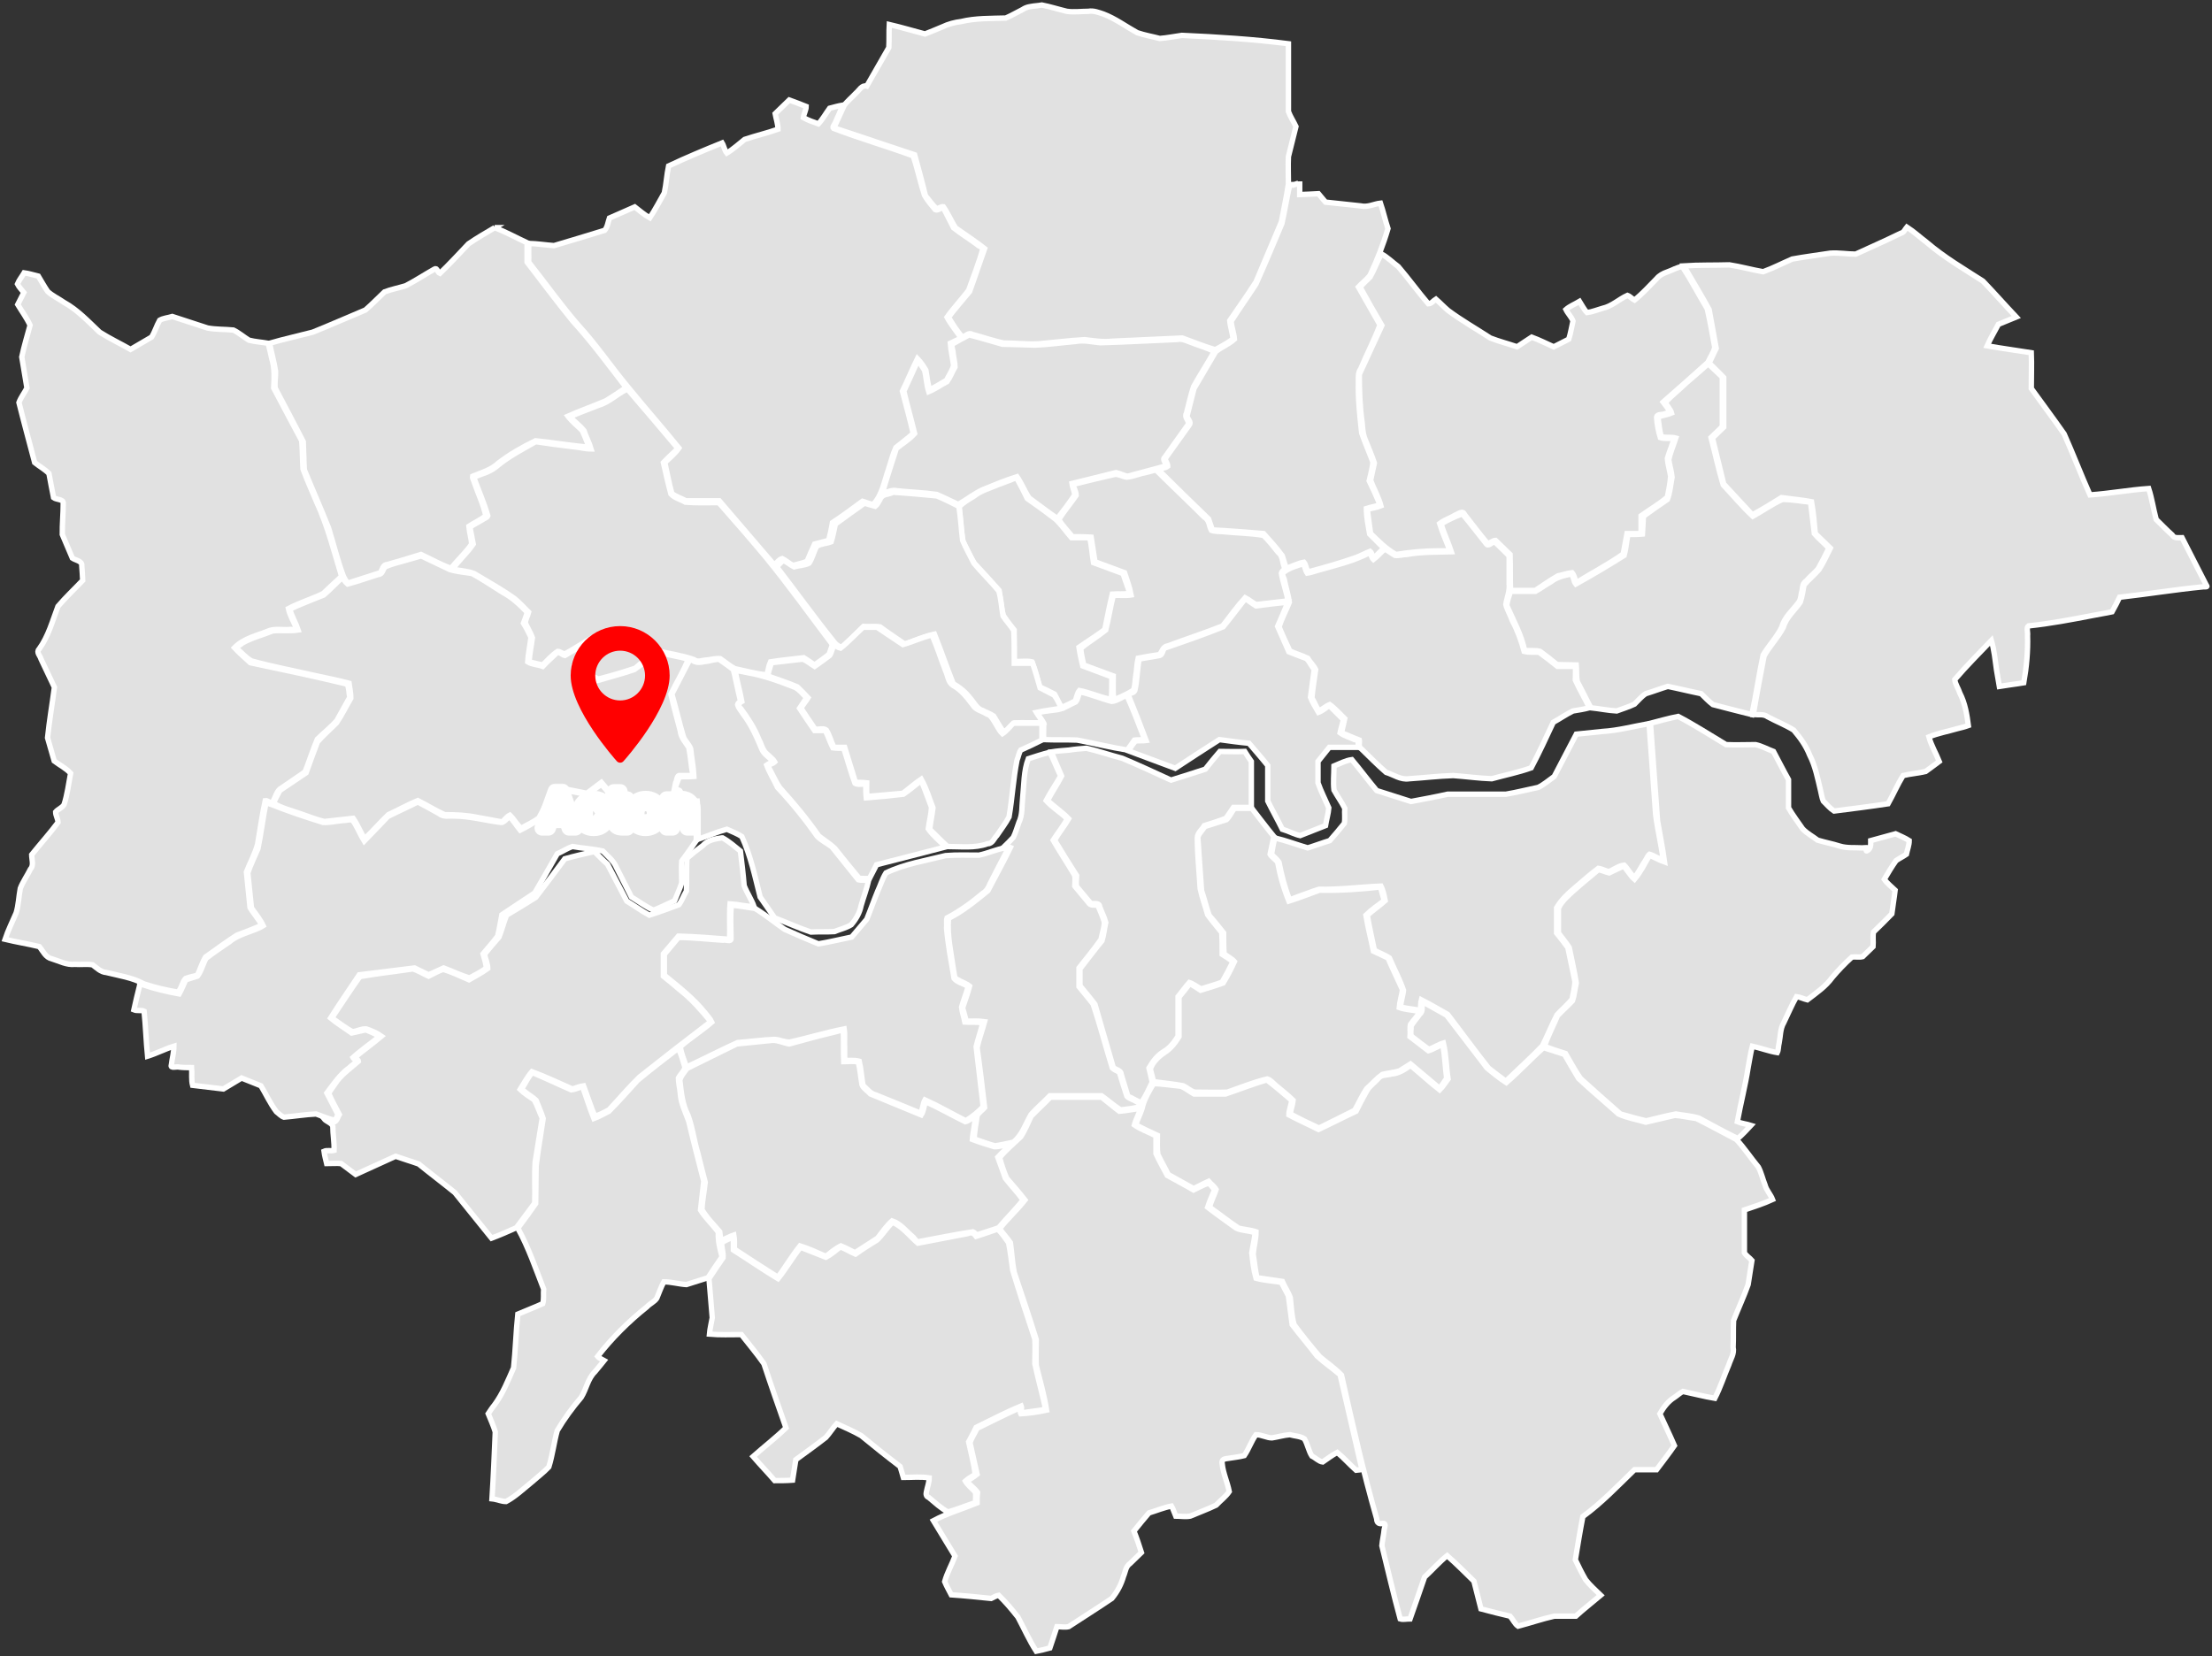 <svg width="438" height="328" viewBox="0 0 438 328" fill="none" xmlns="http://www.w3.org/2000/svg">
<rect x="0" y="0" width="438" height="328" fill="#333333" stroke="none"/>
<path d="M207.977 217.297C206.768 218.558 205.373 219.819 204.165 221.081C203.514 222.432 202.956 223.873 202.119 225.135C200.724 226.486 199.144 227.747 197.935 229.279C198.307 230.63 198.772 232.072 199.329 233.333C200.538 234.774 201.84 236.216 202.956 237.657C201.375 239.639 199.515 241.351 197.935 243.333C198.586 244.324 199.422 245.134 200.073 246.125C200.352 248.107 200.445 250.089 200.817 251.981C202.305 256.396 203.793 260.81 205.187 265.315C205.187 267.026 205.094 268.738 205.187 270.45C205.931 273.423 206.768 276.305 207.233 279.278C205.559 279.639 203.793 279.909 202.119 279.999C201.933 279.639 202.212 279.098 201.933 278.828C199.051 280.089 196.261 281.531 193.472 282.882C193.007 283.873 192.356 284.774 192.077 285.765C192.542 287.837 193.007 289.909 193.472 291.981C192.821 292.522 192.077 292.882 191.426 293.422C192.077 294.143 193.007 294.774 193.565 295.585C193.472 296.305 193.472 297.026 193.472 297.657C190.589 298.828 187.521 299.729 184.824 301.17C186.219 303.512 187.707 305.855 189.101 308.197C188.451 309.909 187.521 311.53 187.056 313.242C187.428 314.143 187.893 314.954 188.358 315.855C191.054 316.035 193.658 316.305 196.261 316.575C196.819 316.305 197.284 316.035 197.749 315.945C199.144 317.296 200.352 318.738 201.561 320.269C202.77 322.521 203.793 324.864 205.187 327.026C206.024 326.846 206.954 326.665 207.884 326.395C208.349 325.044 208.814 323.602 209.279 322.161C210.022 322.161 210.859 322.341 211.603 322.161C214.486 320.269 217.368 318.467 220.158 316.575C221.273 315.224 222.017 313.783 222.482 312.161C222.854 311.35 222.854 310.269 223.784 309.639C224.528 308.918 225.272 308.197 226.015 307.476C225.551 306.035 225.086 304.594 224.528 303.242C225.551 301.981 226.48 300.81 227.503 299.639C228.991 299.188 230.479 298.558 231.966 298.287C232.338 298.918 232.524 299.639 232.803 300.269C233.733 300.269 234.756 300.449 235.686 300.269C237.359 299.548 239.126 298.918 240.8 298.107C241.637 297.206 242.752 296.395 243.403 295.404C243.031 293.513 242.194 291.801 242.008 289.909C241.822 289.008 242.473 288.918 243.217 288.828C244.24 288.648 245.356 288.558 246.379 288.287C247.308 286.936 247.773 285.404 248.703 284.143C249.819 284.143 250.842 284.774 251.865 284.774C253.073 284.594 254.189 284.233 255.398 284.143C256.328 284.413 257.444 284.413 258.28 284.954C258.931 286.035 259.117 287.386 259.768 288.377C260.512 288.738 261.163 289.458 261.907 289.549C262.837 288.918 263.766 288.197 264.789 287.657C266.091 288.738 267.207 289.999 268.508 291.17C269.066 291.08 270.089 291.26 269.531 290.359C268.137 284.323 266.742 278.287 265.347 272.251C263.859 270.99 262.279 269.909 260.791 268.558C259.21 266.486 257.444 264.414 255.863 262.342C255.584 260.45 255.398 258.558 255.119 256.666C254.654 255.765 254.189 254.864 253.724 253.963C252.051 253.693 250.284 253.603 248.703 253.152C248.238 251.531 248.052 249.819 247.866 248.107C248.052 246.846 248.424 245.495 248.517 244.144C247.308 243.693 246.007 243.783 244.798 243.243C242.938 241.891 240.986 240.54 239.126 239.099C239.498 237.927 240.056 236.756 240.521 235.585C240.056 235.225 239.591 234.234 239.033 234.414C238.103 234.774 237.266 235.225 236.337 235.675C234.663 234.684 232.896 233.783 231.13 232.792C230.386 231.351 229.549 229.909 228.898 228.468C228.898 227.297 228.898 226.126 228.898 224.954C227.503 224.234 225.922 223.693 224.621 222.792C224.9 221.711 225.551 220.63 225.829 219.549C224.435 219.639 223.04 220 221.645 220.09C220.437 219.189 219.321 218.198 218.112 217.297C214.765 217.297 211.324 217.297 207.977 217.297Z" fill="#E1E1E1" stroke="white" stroke-width="1.069"/>
<path d="M176.646 242.156C175.53 243.237 174.786 244.499 173.671 245.58C172.183 246.481 170.788 247.381 169.393 248.372C168.371 247.922 167.441 247.381 166.418 246.931C165.488 247.652 164.558 248.463 163.535 249.003C161.862 248.372 160.188 247.652 158.514 247.021C156.934 249.003 155.632 251.255 154.051 253.237C151.076 251.435 148.193 249.453 145.218 247.562C145.218 246.661 145.218 245.76 145.218 244.949C144.474 245.399 143.544 245.58 142.893 246.21C142.893 247.111 143.265 248.102 143.172 249.093C142.242 250.444 141.313 251.796 140.383 253.237C140.569 255.76 140.848 258.372 141.034 260.985C140.848 262.066 140.569 263.147 140.476 264.228C142.521 264.408 144.66 264.318 146.799 264.318C148.286 266.21 149.867 268.102 151.262 270.084C152.657 274.318 154.144 278.552 155.632 282.787C153.586 284.769 151.262 286.57 149.123 288.462C150.518 290.084 152.006 291.615 153.4 293.237C154.516 293.237 155.725 293.237 156.934 293.147C157.12 291.796 157.399 290.444 157.585 289.093C159.537 287.651 161.583 286.21 163.535 284.678C164.279 283.868 164.93 282.787 165.674 281.976C167.255 282.696 168.928 283.417 170.509 284.318C173.02 286.39 175.623 288.462 178.227 290.444C178.413 291.165 178.692 291.886 178.878 292.606C180.644 292.606 182.318 292.426 183.992 292.696C183.992 293.597 183.62 294.498 183.434 295.489C183.341 295.85 183.341 296.39 183.899 296.57C185.107 297.561 186.316 298.732 187.711 299.453C189.571 298.913 191.337 298.192 193.197 297.561C193.104 296.841 193.29 296.12 193.104 295.489C192.453 294.768 191.616 294.138 191.151 293.327C191.709 292.787 192.546 292.426 193.104 291.976C192.825 289.814 192.267 287.741 191.802 285.579C192.36 284.588 192.825 283.597 193.29 282.696C196.265 281.255 199.148 279.724 202.216 278.462C202.402 278.913 202.03 279.543 202.402 279.814C203.89 279.543 205.471 279.453 207.051 279.093C206.4 276.12 205.564 273.147 204.913 270.084C204.913 268.462 205.006 266.841 204.913 265.219C203.425 260.715 201.937 256.21 200.542 251.616C200.264 249.814 200.078 247.922 199.706 246.12C199.055 245.219 198.404 244.228 197.567 243.417C196.172 243.868 194.778 244.408 193.29 244.859C192.825 244.228 192.36 243.958 191.616 244.318C188.362 244.949 185.014 245.58 181.76 246.21C180.272 244.949 179.064 243.327 177.297 242.336C177.111 242.246 176.925 242.156 176.646 242.156Z" fill="#E1E1E1" stroke="white" stroke-width="1.069"/>
<path d="M124.11 77.113C122.157 78.014 120.669 79.636 118.531 80.266C116.671 80.987 114.719 81.708 112.859 82.519C113.696 83.51 114.812 84.23 115.648 85.311C116.02 86.483 116.671 87.654 117.043 88.915C115.834 88.915 114.626 88.555 113.417 88.465C110.999 88.194 108.489 87.834 106.071 87.474C103.375 89.005 100.585 90.447 98.261 92.428C96.959 93.51 95.285 93.87 93.797 94.501C94.727 97.113 95.843 99.546 96.587 102.158C96.401 102.609 95.75 102.699 95.471 102.969C94.727 103.419 93.797 103.87 93.054 104.41C93.24 105.491 93.519 106.663 93.704 107.744C92.496 109.545 90.822 110.987 89.613 112.699C91.008 113.059 92.589 113.059 93.891 113.599C96.587 115.221 99.376 116.753 101.887 118.554C102.91 119.365 103.747 120.356 104.676 121.257C104.49 121.978 104.026 122.699 104.026 123.419C104.49 124.41 105.048 125.311 105.42 126.302C105.234 127.834 104.862 129.455 104.769 131.077C105.606 131.257 106.536 131.527 107.466 131.707C108.396 130.807 109.326 129.725 110.441 129.005C110.906 129.005 111.371 129.545 111.929 129.455C113.882 128.464 115.648 127.113 117.694 126.122C118.531 127.023 119.275 128.014 119.926 129.005C118.159 130.086 116.113 130.807 114.347 131.888C115.648 132.789 117.043 133.78 118.438 134.5C120.948 133.87 123.366 133.149 125.783 132.338C127.178 131.167 128.573 129.906 130.154 128.915C132.571 129.455 135.082 129.816 137.406 130.626C138.15 131.257 139.08 130.716 139.917 130.716C140.847 130.626 141.683 130.356 142.613 130.446C143.543 131.077 144.473 131.888 145.496 132.428C147.541 132.879 149.68 133.419 151.819 133.689C152.098 132.879 152.191 131.888 152.562 131.077C154.794 130.716 157.026 130.536 159.164 130.266C159.908 130.716 160.652 131.257 161.303 131.707C162.233 130.987 163.255 130.356 164.185 129.545C164.371 128.915 164.65 128.284 164.836 127.653C160.466 121.888 156.282 116.032 151.726 110.446C148.657 106.753 145.496 103.149 142.334 99.546C140.196 99.546 137.964 99.636 135.733 99.456C134.803 98.915 133.594 98.645 132.85 97.834C132.292 95.762 131.827 93.69 131.362 91.618C132.292 90.627 133.315 89.726 134.245 88.825C130.898 84.861 127.643 80.987 124.296 77.113C124.203 77.113 124.203 77.113 124.11 77.113Z" fill="#E1E1E1" stroke="white" stroke-width="1.069"/>
<path d="M118.715 155.583C117.878 156.123 117.041 156.934 116.018 157.294C114.809 157.114 113.601 156.754 112.392 156.664C111.276 157.114 110.16 157.565 109.044 158.015C108.301 159.457 107.557 160.808 106.813 162.249C105.604 162.97 104.302 163.781 103.001 164.412C102.257 163.511 101.699 162.52 100.862 161.709C100.304 162.069 99.932 162.88 99.188 162.88C96.12 162.52 93.052 161.619 89.983 161.619C88.96 161.529 87.844 161.889 87.008 161.168C85.52 160.358 84.125 159.547 82.73 158.826C80.778 159.817 78.732 160.718 76.789 161.709C75.236 163.33 73.702 164.952 72.121 166.574C71.284 165.222 70.745 163.691 69.815 162.43C69.192 162.249 68.467 162.52 67.816 162.52C66.542 162.61 65.25 162.97 63.976 162.88C60.489 161.799 57.011 160.628 53.608 159.276C53.311 159.276 52.948 158.826 52.678 158.916C52.065 161.979 51.712 165.042 51.07 168.105C50.419 169.637 49.619 171.258 49.071 172.88C49.303 175.132 49.536 177.474 49.787 179.817C50.549 180.898 51.516 182.069 52.111 183.33C51.126 183.961 49.843 184.321 48.717 184.772C47.555 185.222 46.421 185.673 45.482 186.483C43.919 187.565 42.264 188.646 40.777 189.817C40.154 190.988 39.865 192.339 39.094 193.33C38.331 193.6 37.532 193.781 36.779 194.051C36.342 194.952 35.988 195.943 35.477 196.844C33.078 196.393 30.66 195.853 28.336 195.042C28.085 194.952 27.573 194.772 27.638 195.222C27.248 196.844 26.82 198.465 26.504 199.997C27.136 200.267 27.964 199.997 28.531 200.267C28.838 203.24 28.922 206.213 29.219 209.186C30.967 208.645 32.678 207.745 34.435 207.204C34.435 208.465 34.063 209.726 33.933 210.898C33.636 211.708 35.021 211.168 35.505 211.348C36.323 211.438 37.132 211.438 37.941 211.438C38.034 212.609 37.848 213.871 38.136 214.952C40.172 215.222 42.209 215.402 44.236 215.672C45.435 214.952 46.635 214.231 47.834 213.51C49.117 214.051 50.391 214.501 51.665 215.042C52.697 216.753 53.497 218.555 54.724 220.177C55.208 220.537 55.663 221.078 56.221 221.258C58.341 221.078 60.48 220.717 62.59 220.627C63.827 221.078 65.092 221.618 66.319 221.889C66.589 221.438 67.128 220.807 66.626 220.177C66.012 218.916 65.361 217.744 64.72 216.483C66.068 214.681 67.332 212.79 69.201 211.438C69.676 210.988 70.289 210.627 70.671 210.087C70.466 209.817 70.02 209.726 69.89 209.456C71.582 207.925 73.469 206.663 75.208 205.222C74.278 204.772 73.358 204.321 72.428 203.961C71.498 204.141 70.568 204.411 69.638 204.591C68.253 203.6 66.756 202.7 65.464 201.618C67.277 198.736 69.248 195.943 71.145 193.06C74.78 192.61 78.407 192.159 82.08 191.709C83.009 192.159 83.939 192.61 84.869 193.06C85.892 192.61 86.822 192.159 87.844 191.709C89.518 192.339 91.192 193.15 92.959 193.691C94.074 193.06 95.283 192.519 96.306 191.709C96.213 190.808 95.934 189.907 95.655 188.916C96.585 187.745 97.701 186.574 98.537 185.402C98.909 183.961 99.095 182.519 99.374 181.168C101.513 179.727 103.744 178.285 105.883 176.844C107.371 174.321 108.859 171.709 110.346 169.096C111.369 168.646 112.299 168.015 113.322 167.655C115.367 168.015 117.413 168.105 119.366 168.556C120.295 169.547 121.504 170.448 122.062 171.799C123.085 173.781 124.015 175.673 125.037 177.655C126.525 178.556 127.827 179.547 129.408 180.267C130.802 179.727 132.197 179.006 133.592 178.375C134.057 177.204 134.615 176.033 134.987 174.862C134.987 173.42 134.894 171.979 134.987 170.538C136.009 169.186 136.939 167.835 137.869 166.484C137.869 163.961 137.962 161.348 137.776 158.916C137.125 159.006 136.474 159.367 135.823 159.457C135.173 158.556 134.894 157.475 134.15 156.664C133.592 156.574 133.592 157.475 133.406 157.835C133.034 159.096 132.755 160.358 132.29 161.529C129.873 161.799 127.455 162.069 125.037 162.249C122.899 160.087 121.039 157.565 119.087 155.312C118.994 155.403 118.901 155.493 118.715 155.583Z" fill="#E1E1E1" stroke="white" stroke-width="1.069"/>
<path d="M79.942 111.079C78.733 111.439 77.478 111.709 76.297 112.25C75.776 112.7 75.804 113.782 74.874 113.782C72.866 114.412 70.839 115.133 68.831 115.673C68.384 115.313 68.115 114.773 67.743 114.412C66.515 115.493 65.372 116.754 64.107 117.836C61.876 118.736 59.542 119.637 57.375 120.628C57.775 122.07 58.584 123.421 59.04 124.772C57.366 125.043 55.655 124.772 53.991 124.953C51.982 125.763 49.816 126.304 47.928 127.385C47.668 127.745 46.524 128.106 46.887 128.466C47.872 129.277 48.681 130.268 49.797 130.899C54.065 132.07 58.417 132.881 62.731 133.871C64.851 134.322 67.036 134.772 69.11 135.313C69.24 136.304 69.481 137.295 69.463 138.286C68.505 139.907 67.687 141.619 66.646 143.151C65.4 144.412 64.033 145.583 62.861 146.934C62.108 148.916 61.355 150.988 60.602 153.061C58.863 154.232 57.124 155.403 55.385 156.574C55.014 157.385 54.428 158.286 54.195 159.097C55.85 160.087 57.757 160.538 59.542 161.169C61.104 161.709 62.657 162.34 64.228 162.7C66.125 162.52 68.05 162.25 69.928 162.069C70.83 163.331 71.36 164.862 72.215 166.123C73.833 164.592 75.293 162.88 76.902 161.349C78.826 160.448 80.779 159.367 82.732 158.556C84.498 159.457 86.265 160.538 88.032 161.349C90.263 161.349 92.402 161.439 94.54 161.889C96.214 162.16 97.795 162.52 99.468 162.79C99.933 162.34 100.398 161.709 100.956 161.439C101.793 162.25 102.351 163.331 103.188 164.051C104.396 163.331 105.698 162.79 106.721 161.979C107.465 160.628 108.116 159.187 108.86 157.835C110.068 157.385 111.277 156.844 112.579 156.394C113.788 156.664 114.996 156.844 116.205 157.115C117.135 156.394 118.158 155.673 119.088 154.952C121.133 157.295 122.9 159.637 124.946 161.889C125.504 162.25 126.154 161.799 126.712 161.889C128.479 161.709 130.339 161.529 132.105 161.349C132.756 159.277 133.407 157.205 133.779 155.042C134.058 154.592 133.965 153.421 134.709 153.601C135.546 153.601 136.382 153.601 137.219 153.601C136.847 151.799 136.754 149.817 136.382 148.016C135.732 147.025 134.802 146.034 134.709 144.772C134.058 142.34 133.407 139.907 132.849 137.475C133.965 135.133 135.36 132.971 136.289 130.538C134.244 129.998 132.105 129.637 130.06 129.187C128.572 130.268 127.177 131.529 125.596 132.61C123.272 133.421 120.761 134.052 118.344 134.772C116.856 133.781 115.368 132.88 113.974 131.799C115.74 130.808 117.786 129.998 119.646 129.007C118.995 128.106 118.251 127.205 117.6 126.394C115.74 127.565 113.788 128.646 111.835 129.817C111.277 129.727 110.533 128.736 110.068 129.457C109.232 130.268 108.302 131.079 107.465 131.98C106.535 131.619 105.326 131.619 104.489 131.079C104.582 129.457 104.954 127.835 105.14 126.214C104.675 125.223 104.211 124.322 103.653 123.421C103.932 122.7 104.211 121.98 104.396 121.259C103.002 119.818 101.514 118.376 99.654 117.385C97.609 116.124 95.656 114.773 93.517 113.601C92.03 113.331 90.449 113.241 89.054 112.791C87.195 111.89 85.242 110.989 83.382 110.088C82.267 110.448 81.151 110.719 79.942 111.079Z" fill="#E1E1E1" stroke="white" stroke-width="1.069"/>
<path d="M4.784 54.033C4.357 54.763 3.762 55.484 3.455 56.249C3.762 56.88 4.292 57.376 4.719 57.934C4.319 58.727 3.91 59.52 3.511 60.312C4.329 61.673 5.296 62.97 5.956 64.412C5.398 66.502 4.747 68.601 4.31 70.7C4.654 72.754 4.989 74.772 5.333 76.844C4.822 77.835 4.106 78.736 3.752 79.727C4.738 83.691 5.826 87.655 6.867 91.618C7.778 92.339 8.913 92.97 9.694 93.781C10.001 95.402 10.289 97.024 10.605 98.555C11.182 99.006 12.548 98.826 12.521 99.636C12.521 101.709 12.307 103.781 12.335 105.853C13.004 107.384 13.655 109.006 14.324 110.537C14.985 110.988 16.305 111.078 16.193 112.069C16.286 113.06 16.314 113.961 16.37 114.952C14.752 116.663 13.013 118.285 11.479 120.087C10.382 122.97 9.582 126.033 7.741 128.555C7.109 129.186 7.974 129.906 8.122 130.537C8.987 132.339 9.889 134.231 10.773 136.123C10.335 139.456 9.759 142.789 9.415 146.123C9.861 147.654 10.298 149.186 10.735 150.717C11.805 151.528 13.106 152.159 13.98 153.15C13.59 155.222 13.32 157.384 12.679 159.366C12.297 159.996 11.46 160.267 11.014 160.807C11.014 161.528 11.479 162.158 11.488 162.879C9.871 165.041 8.002 167.113 6.272 169.276C6.272 170.267 6.746 171.348 6.012 172.158C5.389 173.42 4.496 174.681 4.022 175.942C3.706 177.564 3.669 179.275 3.194 180.807C2.469 182.519 1.595 184.23 1 186.032C3.241 186.573 5.528 186.933 7.778 187.474C8.532 188.375 9.006 189.636 10.298 189.906C11.777 190.356 13.218 191.167 14.817 190.987C15.97 191.077 17.207 190.897 18.323 191.077C19.169 191.708 19.922 192.519 21.066 192.609C23.576 193.239 26.217 193.6 28.504 194.861C30.671 195.582 32.958 196.122 35.218 196.483C36.008 195.762 36.045 194.501 36.761 193.78C37.523 193.51 38.314 193.329 39.086 193.149C39.644 191.978 40.043 190.627 40.694 189.546C42.777 188.104 44.767 186.573 46.896 185.221C48.542 184.591 50.262 183.96 51.861 183.239C51.183 181.978 50.169 180.897 49.509 179.726C49.276 177.384 49.035 175.041 48.793 172.699C49.5 170.897 50.495 169.095 51.006 167.203C51.517 164.321 51.908 161.348 52.522 158.555C53.005 158.465 53.749 159.366 53.991 158.825C54.493 158.014 54.716 156.933 55.386 156.303C57.059 155.132 58.742 154.05 60.397 152.879C61.234 150.807 61.922 148.555 62.843 146.393C64.107 145.132 65.539 144.051 66.701 142.699C67.548 141.168 68.412 139.636 69.258 138.105C69.082 137.294 69.119 136.303 68.766 135.492C62.396 133.961 55.971 132.609 49.574 131.258C48.542 130.267 47.333 129.276 46.431 128.285C48.254 126.393 51.034 125.852 53.414 124.861C54.632 124.501 55.981 124.771 57.254 124.681C57.691 124.591 58.417 124.861 58.733 124.501C58.212 123.24 57.403 121.889 57.106 120.537C59.309 119.366 61.745 118.645 63.977 117.564C65.195 116.393 66.422 115.312 67.641 114.141C66.144 109.186 64.87 104.141 62.712 99.456C61.829 97.294 60.806 95.132 59.997 92.88C59.886 91.078 59.904 89.186 59.746 87.294C57.887 83.781 56.036 80.357 54.195 76.844C54.307 74.862 54.4 72.898 53.805 70.988C53.572 69.988 53.358 68.97 53.107 67.988C51.843 67.763 50.523 67.691 49.295 67.375C48.254 66.736 47.296 65.889 46.208 65.367C44.516 65.195 42.758 65.276 41.103 64.961C38.77 64.195 36.445 63.438 34.12 62.682C33.302 62.943 32.335 62.997 31.61 63.429C31.006 64.502 30.652 65.754 30.011 66.763C28.625 67.574 27.24 68.384 25.854 69.195C23.827 68.042 21.679 67.024 19.727 65.781C17.495 63.673 15.384 61.385 12.641 59.871C11.6 59.141 10.354 58.574 9.443 57.727C8.764 56.745 8.206 55.7 7.592 54.691C6.653 54.475 5.733 54.159 4.784 54.033Z" fill="#E1E1E1" stroke="white" stroke-width="1.069"/>
<path d="M97.976 45.078C96.209 46.123 94.442 47.132 92.769 48.285C90.909 50.24 89.049 52.267 87.097 54.15C86.632 53.952 86.539 52.97 86.074 53.267C84.121 54.366 82.262 55.601 80.309 56.601C78.914 57.024 77.473 57.303 76.143 57.808C74.879 58.988 73.67 60.267 72.359 61.393C68.872 62.844 65.413 64.393 61.908 65.79C59.081 66.528 56.161 67.177 53.391 67.97C53.735 69.853 54.293 71.709 54.572 73.6C54.572 74.681 54.386 75.763 54.478 76.844C56.338 80.357 58.198 83.871 60.048 87.474C60.141 89.276 60.141 91.168 60.262 93.06C61.852 96.934 63.535 100.717 65.069 104.591C66.073 107.834 66.864 111.168 68.045 114.231C68.333 114.681 68.686 115.762 69.412 115.312C71.383 114.681 73.363 114.051 75.325 113.42C75.734 112.789 75.799 111.798 76.711 111.798C78.896 111.168 81.127 110.537 83.359 109.816C85.311 110.717 87.171 111.798 89.217 112.519C89.682 112.249 90.054 111.618 90.426 111.258C91.448 110.087 92.564 109.006 93.401 107.744C93.308 106.573 92.936 105.402 92.843 104.231C93.959 103.51 95.168 102.97 96.191 102.159C95.726 99.906 94.703 97.835 93.959 95.672C93.866 95.222 93.494 94.771 93.587 94.321C95.354 93.6 97.306 93.06 98.701 91.708C100.933 89.997 103.443 88.555 106.047 87.294C109.58 87.654 113.113 88.285 116.647 88.555C116.182 87.474 115.81 86.303 115.252 85.222C114.322 84.321 113.206 83.42 112.462 82.429C114.88 81.348 117.483 80.447 119.994 79.366C121.296 78.555 122.691 77.654 123.992 76.754C120.552 72.312 117.205 67.718 113.392 63.556C110.324 59.763 107.348 55.799 104.373 51.916C104.373 50.637 104.373 49.348 104.373 48.078C102.234 47.078 100.096 45.916 97.957 45.078H97.976Z" fill="#E1E1E1" stroke="white" stroke-width="1.069"/>
<path d="M205.007 1.178C204.077 1.268 203.24 1.367 202.496 1.881C201.38 2.43 200.265 3.106 199.149 3.575C196.173 3.665 193.198 3.575 190.315 4.268C189.014 4.43 187.805 4.746 186.596 5.322C185.48 5.791 184.365 6.259 183.156 6.728C180.831 6.115 178.414 5.394 176.089 4.854C175.996 6.376 176.089 7.935 175.996 9.43C174.508 11.971 173.114 14.511 171.626 17.052C170.603 16.791 170.138 17.917 169.487 18.43C168.744 19.259 167.814 19.971 167.163 20.872C166.512 22.358 165.768 23.845 165.117 25.322C170.51 27.106 175.81 28.881 181.11 30.665C181.854 33.367 182.598 36.079 183.249 38.782C183.993 39.619 184.644 40.646 185.48 41.34C185.945 41.25 186.41 40.872 186.782 40.935C187.712 42.259 188.363 43.8 189.2 45.133C191.152 46.502 193.105 47.782 194.965 49.232C193.942 52.061 193.012 54.944 191.989 57.736C190.594 59.439 189.107 61.088 187.805 62.826C188.642 64.196 189.479 65.592 190.594 66.79C191.245 66.556 191.803 65.754 192.547 66.232C194.593 66.781 196.638 67.484 198.684 67.934C201.008 67.934 203.333 68.223 205.658 68.097C208.633 67.835 211.701 67.439 214.77 67.268C216.537 67.484 218.396 67.79 220.256 67.574C224.905 67.367 229.461 67.16 234.11 66.944C236.249 67.718 238.387 68.601 240.619 69.259C241.828 68.628 243.037 67.944 244.152 67.151C244.059 65.934 243.594 64.691 243.501 63.502C245.268 60.944 247.035 58.43 248.708 55.817C250.382 51.871 252.056 47.917 253.73 43.944C254.194 41.439 254.752 38.944 255.124 36.43C255.124 34.628 255.031 32.809 255.124 31.016C255.589 29.034 256.147 27.043 256.612 25.061C256.147 24.061 255.496 23.097 255.124 22.079C255.124 17.61 255.124 13.124 255.124 8.665C248.151 7.755 241.084 7.331 234.017 7.007C232.622 7.196 231.135 7.512 229.647 7.62C228.159 7.223 226.672 6.989 225.184 6.475C222.952 5.25 220.907 3.701 218.489 2.782C217.559 2.476 216.537 2.052 215.514 2.241C214.119 2.241 212.631 2.448 211.237 2.241C209.563 1.845 207.982 1.322 206.308 0.998C205.844 1.088 205.472 1.106 205.007 1.16V1.178Z" fill="#E1E1E1" stroke="white" stroke-width="1.069"/>
<path d="M191.893 66.32C190.777 66.942 189.662 67.501 188.546 68.158C188.36 68.699 188.732 69.365 188.732 69.942C188.825 70.852 189.104 71.789 189.104 72.681C188.546 73.618 188.174 74.681 187.523 75.582C186.314 76.212 185.198 77.023 183.897 77.564C183.432 76.122 183.432 74.681 183.06 73.284C182.595 72.654 182.223 71.951 181.758 71.356C180.828 73.419 179.898 75.491 178.969 77.473C179.619 80.266 180.456 83.149 181.107 85.852C180.084 87.023 178.69 87.834 177.481 88.825C176.551 91.798 175.528 94.77 174.691 97.743C175.714 97.473 176.644 96.933 177.667 97.203C180.27 97.473 182.967 97.563 185.477 97.924C186.965 98.554 188.36 99.275 189.755 99.906C191.335 99.005 192.823 97.834 194.497 97.023C196.728 96.122 199.053 95.131 201.377 94.41C202.307 95.761 202.865 97.293 203.795 98.644C205.655 99.996 207.514 101.437 209.374 102.698C210.583 101.167 211.791 99.545 212.814 98.014C212.721 97.203 212.349 96.482 212.256 95.761C215.139 95.041 218.114 94.32 220.997 93.599C221.834 93.78 222.577 94.23 223.321 94.32C225.832 93.599 228.435 92.969 230.946 92.248C230.946 91.617 230.016 91.077 230.667 90.536C232.248 88.284 233.828 86.122 235.409 83.87C235.223 83.149 234.479 82.518 234.944 81.798C235.409 79.996 235.781 78.284 236.339 76.573C237.641 74.23 239.128 71.969 240.43 69.636C239.035 68.852 237.455 68.474 235.967 67.87C235.037 67.555 234.107 66.996 233.084 67.239C227.97 67.437 222.949 67.744 217.835 67.879C216.162 67.717 214.581 67.311 212.907 67.636C210.304 67.852 207.7 68.248 205.004 68.347C202.865 68.257 200.634 68.257 198.495 68.176C196.263 67.555 194.125 66.888 191.893 66.32Z" fill="#E1E1E1" stroke="white" stroke-width="1.069"/>
<path d="M256.424 36.51C256.052 36.636 255.309 36.357 255.309 36.943C254.751 39.384 254.379 41.871 253.821 44.294C252.147 48.267 250.473 52.267 248.707 56.222C247.126 58.69 245.359 61.141 243.779 63.627C243.872 64.816 244.337 65.988 244.43 67.168C243.314 68.186 241.826 68.735 240.71 69.654C239.316 72.096 237.828 74.501 236.433 76.933C235.968 78.825 235.503 80.627 235.038 82.429C235.131 82.969 235.968 83.6 235.503 84.141C233.923 86.393 232.249 88.645 230.668 90.897C230.854 91.348 231.226 91.888 231.226 92.339C230.668 92.789 229.831 92.699 229.273 92.969C232.621 96.303 235.968 99.546 239.316 102.789C239.594 103.51 239.78 104.231 240.059 104.951C243.5 105.131 246.847 105.402 250.195 105.672C251.496 107.113 252.798 108.555 253.914 110.086C254.193 110.897 254.379 111.708 254.658 112.519C255.866 112.248 256.982 111.528 258.191 111.348C258.656 111.888 258.563 112.789 259.121 113.239C262.189 112.429 265.351 111.528 268.419 110.447C269.442 110.086 270.372 109.546 271.302 109.185C271.673 109.456 271.766 110.627 272.231 110.357C272.789 109.726 273.44 109.185 273.998 108.555C273.068 107.654 272.138 106.663 271.209 105.762C270.93 104.14 270.558 102.429 270.558 100.717C271.395 100.447 272.417 100.267 273.254 99.996C272.603 98.375 271.859 96.753 271.116 95.222C271.395 93.96 271.766 92.699 271.859 91.528C271.116 89.546 270.279 87.654 269.628 85.762C269.256 82.339 268.884 79.005 268.977 75.582C268.977 74.681 268.884 73.78 269.442 73.042C270.651 70.15 272.138 67.312 273.254 64.348C271.859 61.834 270.372 59.348 268.977 56.843C269.721 56.042 270.651 55.366 271.302 54.474C272.696 51.501 273.905 48.438 274.835 45.276C274.277 43.6 273.905 41.862 273.347 40.24C272.045 40.384 270.837 41.105 269.442 40.781C267.117 40.528 264.793 40.276 262.468 40.033C262.003 39.474 261.538 38.916 261.073 38.366C259.772 38.456 258.563 38.474 257.354 38.528C257.354 37.835 257.354 37.123 257.354 36.447C256.982 36.447 256.703 36.447 256.424 36.537V36.51Z" fill="#E1E1E1" stroke="white" stroke-width="1.069"/>
<path d="M333.968 75.763C332.573 77.114 331.085 78.285 329.784 79.637C330.063 80.448 330.806 81.078 330.992 81.799C330.155 82.159 329.133 82.249 328.296 82.61C328.482 83.871 328.575 85.222 328.947 86.484C329.877 86.754 330.899 86.484 331.829 86.754C331.364 88.195 330.713 89.637 330.434 91.078C330.62 92.249 330.992 93.42 331.085 94.501C330.806 95.943 330.713 97.475 330.156 98.916C328.575 99.997 326.994 101.078 325.413 102.249C325.32 103.42 325.32 104.592 325.227 105.763C324.298 105.853 323.275 105.853 322.345 105.853C322.066 107.204 321.973 108.646 321.601 109.997C318.44 111.979 315.278 113.871 312.024 115.673C311.559 115.132 311.652 114.141 311.094 113.691C309.699 113.961 308.212 114.321 307.096 115.222C306.073 115.763 305.05 116.573 304.027 117.114C302.354 117.114 300.68 117.114 299.099 117.114C298.82 118.015 298.448 119.006 298.355 119.907C299.657 122.88 301.238 125.672 301.889 128.826C302.912 128.916 303.934 128.735 304.957 129.006C306.073 129.817 307.189 130.717 308.305 131.618C309.606 131.618 310.815 131.708 312.117 131.708C312.21 132.789 312.117 133.871 312.303 134.952C313.233 136.663 314.07 138.465 314.999 140.177C316.766 140.357 318.44 140.717 320.113 140.807C321.322 140.357 322.531 139.997 323.647 139.456C324.391 138.735 325.041 137.925 325.878 137.384C327.366 136.934 328.761 136.393 330.248 135.943C332.48 136.393 334.619 136.934 336.85 137.384C337.594 138.105 338.338 138.916 339.175 139.546C341.685 140.177 344.289 140.898 346.892 141.528C347.729 137.654 348.287 133.6 349.124 129.726C350.24 127.835 351.913 126.123 352.843 124.141C353.308 122.249 354.982 120.898 356.098 119.366C356.656 118.736 356.563 117.745 356.841 116.934C356.934 116.213 356.934 115.492 357.678 115.042C358.422 114.141 359.445 113.42 360.096 112.519C360.84 111.168 361.491 109.907 362.141 108.555C361.212 107.564 360.096 106.664 359.259 105.673C358.98 103.601 358.794 101.528 358.515 99.456C356.656 99.276 354.796 98.916 352.936 98.916C350.891 99.817 349.031 101.168 347.078 102.249C345.033 100.357 343.173 98.105 341.22 96.033C340.291 92.97 339.64 89.817 338.803 86.664C339.547 85.943 340.291 85.222 341.034 84.502C341.034 81.258 341.034 78.015 341.034 74.682C340.105 73.781 339.175 72.898 338.245 72.033C336.85 73.285 335.456 74.502 333.968 75.763Z" fill="#E1E1E1" stroke="white" stroke-width="1.069"/>
<path d="M273.53 50.285C272.694 51.763 272.136 53.384 271.299 54.862C270.648 55.546 269.811 56.177 269.346 56.916C270.741 59.447 272.136 61.943 273.623 64.456C272.136 67.672 270.648 70.889 269.16 74.141C269.16 77.294 269.253 80.537 269.718 83.69C269.811 84.952 269.904 86.213 270.462 87.384C271.02 88.825 271.671 90.267 272.136 91.708C271.857 92.879 271.671 93.96 271.392 95.132C272.043 96.843 272.972 98.465 273.437 100.177C272.601 100.537 271.578 100.627 270.741 100.897C270.927 102.519 271.206 104.141 271.392 105.672C272.972 107.204 274.46 108.735 276.413 109.816C279.202 109.366 281.992 109.096 284.874 109.096C285.618 109.096 286.362 109.096 287.106 109.096C286.455 107.294 285.618 105.492 285.06 103.69C285.99 102.969 287.199 102.609 288.222 101.978C288.779 101.798 289.616 100.987 289.988 101.888C291.476 103.78 292.964 105.762 294.544 107.654C295.102 107.564 295.66 107.023 296.125 107.023C297.148 108.014 298.078 108.915 299.008 109.816C299.101 112.159 299.008 114.591 299.101 116.933C300.681 116.933 302.355 116.933 304.029 116.933C305.516 115.942 306.911 114.951 308.492 114.05C309.422 113.87 310.351 113.51 311.281 113.42C311.746 113.96 311.839 114.771 312.118 115.402C315.187 113.51 318.441 111.798 321.416 109.726C321.695 108.375 321.881 107.023 322.16 105.672C323.09 105.672 324.02 105.672 324.95 105.672C324.95 104.501 324.95 103.33 324.95 102.159C326.716 100.897 328.576 99.816 330.157 98.465C330.436 97.114 330.715 95.672 330.808 94.321C330.622 93.15 330.25 91.978 330.157 90.807C330.529 89.456 331.179 88.105 331.458 86.843C330.529 86.753 329.599 86.933 328.762 86.663C328.39 85.402 328.111 84.051 328.018 82.609C328.111 81.979 329.134 82.159 329.599 81.979C329.878 81.798 330.529 81.888 330.622 81.528C330.343 80.897 329.785 80.267 329.32 79.636C332.295 77.024 335.271 74.411 338.153 71.799C338.618 70.808 339.269 69.871 339.548 68.817C339.083 66.258 338.618 63.681 338.06 61.159C336.387 58.375 334.899 55.51 333.132 52.79C332.109 52.898 331.087 53.546 330.064 53.889C329.32 54.15 328.576 54.528 328.018 55.204C326.623 56.618 325.229 58.159 323.648 59.438C323.183 59.213 322.811 58.709 322.253 58.501C320.579 59.258 319.185 60.654 317.325 61.06C316.302 61.348 315.279 61.772 314.257 61.907C313.606 61.249 313.234 60.411 312.769 59.691C311.839 60.249 310.816 60.645 310.072 61.303C310.444 62.087 311.188 62.799 311.467 63.582C311.188 64.772 311.002 66.033 310.63 67.177C309.608 67.699 308.678 68.186 307.655 68.69C306.26 68.069 304.772 67.312 303.285 66.772C302.355 67.357 301.425 68.042 300.402 68.681C298.636 68.078 296.869 67.627 295.102 66.943C292.313 65.114 289.43 63.492 286.734 61.483C285.897 60.772 285.153 59.97 284.316 59.24C283.851 59.519 283.479 60.141 282.829 60.168C280.783 57.781 278.923 55.186 276.878 52.808C275.762 51.97 274.739 50.943 273.53 50.285Z" fill="#E1E1E1" stroke="white" stroke-width="1.069"/>
<path d="M289.432 101.799C288.037 102.34 286.642 102.97 285.341 103.781C285.899 105.583 286.828 107.565 287.386 109.276C284.411 109.367 281.435 109.276 278.553 109.817C277.809 109.817 276.972 110.087 276.228 109.997C275.578 109.637 274.927 109.096 274.183 108.736C273.439 109.367 272.788 110.177 271.951 110.808C271.579 110.448 271.486 109.727 271.207 109.457C267.953 111.168 264.327 111.979 260.886 112.97C260.235 113.15 259.492 113.421 258.841 113.511C258.469 112.97 258.376 112.159 258.097 111.619C256.795 112.069 255.307 112.43 254.192 113.331C253.634 113.781 254.378 114.502 254.378 115.132C254.656 116.484 255.121 117.925 255.307 119.276C254.656 120.898 253.82 122.43 253.262 124.141C253.913 125.763 254.656 127.294 255.4 128.916C256.516 129.457 257.818 129.817 258.934 130.357C259.399 131.168 260.142 131.799 260.514 132.61C260.235 134.502 259.956 136.303 259.77 138.195C260.235 139.006 260.607 139.997 261.165 140.808C261.909 140.447 262.56 139.817 263.304 139.547C264.42 140.357 265.349 141.438 266.279 142.339C266.093 143.24 265.814 144.231 265.628 145.132C266.837 145.583 267.953 146.123 269.162 146.574C269.255 147.114 268.883 147.925 269.627 148.375C271.207 149.907 272.788 151.528 274.462 152.97C275.949 153.42 277.344 154.501 279.018 154.231C281.9 154.051 284.783 153.691 287.758 153.6C290.269 153.781 292.872 154.141 295.383 154.231C297.986 153.51 300.683 152.97 303.193 152.069C304.774 149.096 306.169 146.033 307.564 143.06C308.865 142.339 310.167 141.438 311.469 140.808C312.585 140.628 313.7 140.447 314.723 140.177C313.886 138.375 312.771 136.574 311.934 134.682C311.934 133.781 312.027 132.88 311.934 131.979C310.818 131.979 309.609 131.979 308.4 131.979C307.192 130.988 305.983 130.087 304.774 129.186C303.844 129.096 302.728 129.276 301.799 129.006C301.241 126.934 300.497 124.862 299.474 122.97C299.102 121.889 298.451 120.808 298.172 119.727C298.358 118.376 299.009 117.024 298.823 115.583C298.823 113.691 298.823 111.889 298.823 110.087C297.893 109.186 296.963 108.195 295.941 107.295C295.383 107.385 294.639 108.376 294.267 107.655C292.686 105.673 291.106 103.601 289.525 101.709L289.432 101.799Z" fill="#E1E1E1" stroke="white" stroke-width="1.069"/>
<path d="M226.017 93.781C225.087 94.052 224.065 94.412 223.135 94.502C222.298 94.412 221.554 93.871 220.717 93.961C218.021 94.592 215.231 95.223 212.442 95.943C212.628 96.664 213.093 97.385 213.093 98.106C211.977 99.727 210.675 101.259 209.652 102.88C210.396 104.142 211.419 105.133 212.349 106.304C213.558 106.304 214.859 106.304 216.068 106.394C216.347 108.015 216.533 109.637 216.812 111.259C218.765 111.979 220.717 112.7 222.67 113.421C223.135 114.862 223.693 116.304 223.972 117.835C222.856 118.015 221.554 117.835 220.438 117.925C219.88 120.177 219.508 122.52 218.951 124.772C217.37 126.033 215.603 127.114 214.023 128.376C214.023 129.457 214.394 130.628 214.58 131.709C216.533 132.43 218.486 133.15 220.438 133.871C220.438 135.493 220.345 137.114 220.531 138.646C221.833 138.015 223.321 137.475 224.437 136.664C224.808 135.763 224.716 134.772 224.901 133.781C225.087 132.7 225.087 131.529 225.366 130.358C226.761 130.087 228.249 129.817 229.644 129.637C230.108 129.006 230.294 128.015 231.224 127.925C234.851 126.574 238.477 125.403 242.103 123.961C243.591 122.069 244.986 120.087 246.566 118.376C247.31 118.736 248.054 119.457 248.798 119.727C250.844 119.457 252.982 119.277 255.028 119.006C254.749 117.114 254.005 115.313 253.726 113.511C253.819 112.97 254.656 112.79 254.284 112.25C253.912 111.259 254.005 110.087 253.075 109.367C252.145 108.196 251.216 107.024 250.193 106.033C247.589 105.583 244.986 105.583 242.382 105.313C241.545 105.223 240.709 105.313 239.872 105.042C239.407 104.232 239.5 102.97 238.477 102.43C235.316 99.277 232.061 96.214 228.9 93.061C227.877 93.331 226.947 93.601 226.017 93.781Z" fill="#E1E1E1" stroke="white" stroke-width="1.069"/>
<path d="M197.748 95.945C196.074 96.666 194.308 97.116 192.82 98.287C191.797 98.918 190.681 99.549 189.938 100.359C190.123 102.612 190.309 104.954 190.681 107.206C191.425 108.648 192.076 110.179 192.913 111.531C194.587 113.332 196.26 115.134 197.841 116.936C198.12 118.648 198.213 120.269 198.678 121.891C199.329 122.882 200.073 123.873 200.816 124.774C200.816 126.846 200.816 128.918 200.816 130.99C202.025 131.08 203.234 130.81 204.35 131.08C205.001 132.702 205.373 134.413 205.838 136.035C206.86 136.485 207.79 136.936 208.813 137.476C209.278 138.287 209.65 139.278 210.208 140.089C211.138 139.729 212.067 139.278 212.904 138.828C213.183 138.197 213.276 137.296 213.741 136.756C215.601 137.116 217.46 137.927 219.32 138.377C219.506 138.467 220.157 138.918 220.064 138.377C220.157 136.936 220.157 135.494 220.157 134.053C218.204 133.332 216.345 132.611 214.392 131.891C214.113 130.72 213.834 129.458 213.648 128.197C215.322 127.026 217.088 125.945 218.762 124.684C219.227 122.341 219.692 119.999 220.25 117.657C221.366 117.567 222.574 117.747 223.69 117.476C223.318 116.215 222.76 114.864 222.388 113.603C220.436 112.882 218.483 112.161 216.53 111.44C216.252 109.819 216.159 108.107 215.787 106.486C214.578 106.486 213.369 106.486 212.16 106.486C211.138 105.314 210.208 103.963 209.092 102.882C207.232 101.441 205.373 100.089 203.42 98.738C202.769 97.386 202.025 95.945 201.281 94.594C200.166 95.044 198.957 95.495 197.748 95.945Z" fill="#E1E1E1" stroke="white" stroke-width="1.069"/>
<path d="M213.84 137.023C213.468 137.654 213.468 138.465 213.003 139.005C211.608 139.636 210.399 140.537 208.818 140.627C207.61 140.807 206.401 140.897 205.285 141.168C205.657 141.798 206.308 142.519 206.68 143.24C206.68 144.321 206.587 145.402 206.68 146.483C208.911 146.573 211.143 146.483 213.282 146.573C216.629 147.204 219.883 148.014 223.231 148.555C223.696 147.924 224.161 147.204 224.626 146.573C225.276 146.483 226.02 146.573 226.671 146.483C225.555 143.6 224.44 140.627 223.138 137.744C222.115 138.014 221.185 138.825 220.162 138.915C218.024 138.375 215.978 137.474 213.84 137.023Z" fill="#E1E1E1" stroke="white" stroke-width="1.069"/>
<path d="M142.981 165.941C141.586 166.122 140.099 166.392 139.169 167.473C138.053 168.284 137.03 169.095 136.007 169.995C135.914 172.158 136.007 174.32 135.914 176.482C135.356 177.383 134.985 178.464 134.427 179.185C132.474 179.905 130.521 180.626 128.569 181.257C127.081 180.446 125.593 179.365 124.106 178.464C122.804 176.031 121.595 173.599 120.293 171.167C119.363 170.356 118.527 169.455 117.69 168.644C115.737 169.095 113.785 169.545 111.832 170.086C109.972 172.608 108.02 175.221 106.067 177.743C104.207 178.914 102.255 180.085 100.302 181.257C99.744 182.698 99.372 184.139 98.814 185.581C97.792 186.752 96.862 187.833 95.932 189.004C96.118 189.905 96.583 190.896 96.583 191.797C95.374 192.698 94.072 193.329 92.864 194.049C91.19 193.329 89.516 192.518 87.749 191.977C86.727 192.338 85.797 192.878 84.867 193.329C83.844 192.878 82.821 192.248 81.799 191.887C78.265 192.428 74.723 192.788 71.245 193.419C69.33 196.121 67.526 198.914 65.703 201.617C67.07 202.518 68.363 203.599 69.813 204.319C70.724 204.229 71.617 203.689 72.528 203.779C73.551 204.139 74.657 204.59 75.531 205.22C73.811 206.662 71.942 208.013 70.204 209.455C70.38 209.635 70.966 209.905 70.975 210.175C69.339 211.617 67.451 212.878 66.27 214.77C65.871 215.4 65.368 215.941 65.09 216.572C65.722 218.013 66.484 219.364 67.182 220.716C66.903 221.166 66.782 221.887 66.308 222.157C65.573 222.067 64.801 221.527 64.113 221.527C64.597 222.157 65.647 222.337 65.898 223.058C65.898 224.68 66.215 226.301 66.15 227.833C65.508 228.013 64.746 227.743 64.16 228.013C64.271 228.824 64.485 229.635 64.68 230.445C65.629 230.445 66.642 230.355 67.544 230.445C68.511 231.166 69.46 231.887 70.427 232.608C73.058 231.436 75.699 230.175 78.33 229.004C79.846 229.544 81.427 229.995 82.914 230.535C85.239 232.427 87.749 234.319 90.074 236.211C92.492 239.184 94.909 242.247 97.327 245.22C99 244.589 100.674 243.869 102.255 243.148C103.463 241.526 104.672 239.905 105.881 238.283C105.974 235.581 105.788 232.878 105.974 230.085C106.439 227.202 106.904 224.319 107.369 221.436C106.811 220.265 106.439 219.004 105.788 217.833C104.858 217.202 103.835 216.572 102.999 215.761C103.742 214.59 104.393 213.328 105.323 212.247C108.02 213.238 110.623 214.5 113.32 215.671C114.063 215.491 114.807 215.13 115.551 215.04C116.295 217.022 116.946 219.094 117.783 221.076C118.713 220.806 119.735 220.265 120.572 219.815C122.618 217.653 124.478 215.4 126.616 213.328C131.265 209.635 136.007 205.941 140.749 202.338C138.89 200.085 136.937 197.833 134.613 196.031C133.59 195.13 132.474 194.229 131.358 193.329C131.358 191.797 131.358 190.356 131.358 188.914C132.381 187.743 133.311 186.572 134.334 185.401C137.681 185.491 141.121 185.761 144.469 186.031C144.562 183.689 144.376 181.347 144.562 179.004C146.142 179.094 147.816 179.545 149.304 179.545C148.839 178.194 147.909 176.842 147.351 175.401C147.165 173.149 146.886 170.806 146.607 168.554C145.492 167.653 144.376 166.662 143.074 165.941H142.981Z" fill="#E1E1E1" stroke="white" stroke-width="1.069"/>
<path d="M134.241 207.652C131.544 209.724 128.848 211.796 126.244 213.959C124.385 216.031 122.525 218.103 120.572 220.085C119.642 220.535 118.62 221.166 117.597 221.526C116.76 219.454 116.109 217.292 115.365 215.22C114.621 215.4 113.878 215.76 113.134 215.85C110.623 214.769 108.02 213.508 105.416 212.427C104.579 213.238 104.114 214.409 103.464 215.4C102.999 215.85 103.835 216.031 104.021 216.301C104.672 216.841 105.509 217.292 106.16 217.923C106.625 219.094 107.183 220.355 107.555 221.526C107.09 224.679 106.532 227.832 106.16 230.895C106.16 233.418 106.067 235.94 106.067 238.373C104.951 239.994 103.742 241.616 102.534 243.238C104.672 247.111 106.067 251.256 107.648 255.31C107.555 256.301 107.741 257.292 107.462 258.192C105.881 258.913 104.207 259.544 102.534 260.265C102.162 263.778 102.069 267.382 101.697 270.895C100.581 273.418 99.558 276.03 97.885 278.282C97.42 278.823 97.048 279.454 96.676 279.994C97.141 281.165 97.699 282.336 98.07 283.598C97.885 288.012 97.699 292.426 97.42 296.841C98.35 296.931 99.279 297.381 100.209 297.381C102.069 296.39 103.649 294.859 105.323 293.508C106.439 292.517 107.648 291.616 108.671 290.535C109.414 288.192 109.693 285.67 110.344 283.327C111.739 280.985 113.32 278.823 115.086 276.751C116.109 275.129 116.388 273.057 117.783 271.706C118.434 270.895 119.085 270.174 119.642 269.454C119.178 269.183 118.62 269.003 118.341 268.643C121.13 265.039 124.478 261.706 128.104 258.823C128.662 258.192 129.592 257.832 130.056 257.111C130.521 256.03 130.893 254.859 131.451 253.868C132.939 253.868 134.427 254.319 135.914 254.409C137.309 253.958 138.797 253.508 140.192 253.057C141.121 251.616 142.051 250.265 142.981 248.913C142.516 247.292 142.144 245.67 142.237 244.048C141.121 242.517 139.634 241.166 138.704 239.634C138.89 237.742 139.169 235.85 139.355 233.958C138.332 229.994 137.309 226.031 136.379 222.067C135.728 220.265 134.799 218.463 134.706 216.571C134.613 215.49 134.334 214.499 134.334 213.508C134.706 212.787 135.449 212.157 135.635 211.436C135.264 210.175 134.892 208.824 134.334 207.652C134.241 207.652 134.241 207.652 134.241 207.652Z" fill="#E1E1E1" stroke="white" stroke-width="1.069"/>
<path d="M161.582 205.312C159.815 205.763 158.049 206.303 156.282 206.754C155.166 206.574 154.144 206.033 153.028 206.033C150.61 206.303 148.286 206.483 145.868 206.754C142.614 208.375 139.266 209.997 136.012 211.619C135.547 212.339 134.803 213.06 134.617 213.961C134.896 216.303 135.082 218.646 136.198 220.808C137.128 223.24 137.407 225.853 138.151 228.285C138.615 230.267 139.173 232.249 139.638 234.141C139.452 235.943 139.08 237.744 138.987 239.546C139.917 241.168 141.312 242.519 142.521 243.961C142.614 244.501 142.614 245.222 142.8 245.672C143.636 245.402 144.473 244.862 145.31 244.591C145.496 245.582 145.403 246.483 145.403 247.384C148.286 249.276 151.168 251.168 154.051 252.97C155.538 250.897 156.84 248.735 158.421 246.753C160.187 247.294 161.861 248.105 163.535 248.825C164.465 248.105 165.394 247.294 166.51 246.753C167.44 247.114 168.37 247.654 169.3 248.105C170.787 247.114 172.275 246.213 173.763 245.222C174.693 244.051 175.529 242.789 176.645 241.798C178.319 242.339 179.342 243.78 180.644 244.862C181.108 245.222 181.48 246.213 182.224 245.852C185.665 245.222 189.105 244.501 192.638 243.961C193.103 244.141 193.382 244.862 193.94 244.411C195.242 243.961 196.544 243.6 197.752 243.15C199.333 241.258 201.1 239.546 202.587 237.654C201.472 236.123 200.17 234.772 199.054 233.33C198.589 231.889 198.031 230.537 197.566 229.186C198.403 228.285 199.426 227.474 200.077 226.573C198.961 226.754 197.938 227.114 196.915 227.114C195.428 226.663 193.94 226.213 192.545 225.672C192.638 224.141 193.103 222.609 193.103 221.078C192.452 221.348 191.894 221.979 191.151 222.159C188.547 220.898 185.944 219.366 183.247 218.195C182.968 219.006 182.875 220.087 182.41 220.808C179.063 219.456 175.715 218.015 172.368 216.664C171.81 216.033 170.973 215.582 170.694 214.862C170.415 213.33 170.322 211.799 169.951 210.357C169.021 210.087 167.998 210.267 167.068 210.267C166.975 208.105 167.068 206.033 166.975 203.961C165.208 204.411 163.442 204.862 161.582 205.312Z" fill="#E1E1E1" stroke="white" stroke-width="1.069"/>
<path d="M140.381 130.899C139.358 130.99 138.149 131.53 137.126 130.809C136.847 130.629 136.476 130.539 136.383 130.99C135.267 133.152 134.151 135.314 133.035 137.476C133.872 140.359 134.523 143.242 135.36 146.034C135.732 146.845 136.476 147.476 136.754 148.287C136.94 150.088 137.312 151.89 137.405 153.782C136.383 153.872 135.453 153.782 134.43 153.872C134.337 154.683 133.686 155.494 133.779 156.305C134.058 156.575 134.523 156.305 134.709 156.755C135.174 157.566 135.453 158.467 136.104 159.097C136.754 159.007 137.405 158.647 138.056 158.647C138.335 161.079 138.149 163.692 138.242 166.214C140.102 165.584 141.961 164.773 143.914 164.232C144.937 164.683 146.053 165.133 146.89 165.674C148.656 169.548 149.493 173.602 150.516 177.656C151.446 179.007 152.468 180.449 153.398 181.8C155.816 182.701 158.14 183.782 160.558 184.593C162.139 184.503 163.719 184.593 165.207 184.503C166.323 184.052 167.532 183.782 168.554 183.151C169.484 182.07 170.228 180.809 170.507 179.368C170.972 177.746 171.623 176.034 171.995 174.413C171.344 174.232 170.6 174.413 169.949 174.232C168.183 172.07 166.509 169.908 164.742 167.746C163.812 167.025 162.697 166.485 161.86 165.674C159.442 162.251 156.839 159.007 153.956 155.944C153.305 154.503 152.376 153.061 151.818 151.53C152.19 151.26 152.654 151.079 153.119 150.809C152.376 149.998 151.353 149.458 150.888 148.467C149.865 146.034 148.842 143.602 147.168 141.44C146.797 140.809 146.239 140.269 146.053 139.548C146.146 139.098 146.89 138.917 146.518 138.377C146.053 136.485 145.681 134.503 145.216 132.611C144.286 131.89 143.356 131.26 142.333 130.539C141.683 130.629 141.032 130.719 140.381 130.899Z" fill="#E1E1E1" stroke="white" stroke-width="1.069"/>
<path d="M332.297 141.891C330.437 142.251 328.578 142.792 326.811 143.242C327.276 149.638 327.741 156.125 328.206 162.521C328.671 165.224 329.228 168.017 329.6 170.719C328.578 170.359 327.648 169.818 326.625 169.368C325.695 170.989 324.858 172.701 323.65 174.143C322.813 173.422 322.255 172.341 321.511 171.53C320.488 171.98 319.558 172.431 318.628 172.881C317.885 172.701 317.141 172.341 316.49 172.251C314.258 174.143 311.934 175.944 309.888 178.016C309.423 178.557 308.865 179.188 308.586 179.908C308.586 181.53 308.586 183.152 308.586 184.773C309.33 185.764 310.074 186.665 310.725 187.656C311.19 189.998 311.748 192.341 312.12 194.683C311.841 195.854 311.748 197.115 311.376 198.196C310.446 199.187 309.33 200.178 308.4 201.169C307.564 203.151 306.541 205.133 305.797 207.205C307.099 207.746 308.586 208.196 309.981 208.647C310.911 210.268 311.841 211.98 312.957 213.602C315.56 215.944 318.164 218.286 320.86 220.629C322.534 221.079 324.3 221.62 325.974 221.98C327.927 221.53 329.879 220.989 331.832 220.629C333.32 220.899 334.9 220.989 336.388 221.44C338.899 222.791 341.502 224.232 344.106 225.494C345.036 224.683 345.872 223.782 346.709 222.881C345.872 222.611 344.85 222.521 344.013 222.16C344.664 218.557 345.593 215.043 346.151 211.44C346.43 210.088 346.616 208.557 346.988 207.205C348.662 207.566 350.243 208.196 351.916 208.467C352.195 207.926 352.102 207.205 352.288 206.575C352.567 205.223 352.474 203.782 353.218 202.521C354.055 200.809 354.799 199.007 355.728 197.386C356.472 197.476 357.123 197.836 357.867 198.016C359.634 196.665 361.493 195.404 362.795 193.602C364.004 192.161 365.306 190.809 366.7 189.548C367.351 189.458 368.188 189.638 368.839 189.458C369.49 188.827 370.234 188.106 370.885 187.476C370.978 186.485 370.792 185.494 370.978 184.593C372.186 183.422 373.395 182.251 374.604 180.989C374.79 179.458 375.069 177.926 375.255 176.305C374.511 175.584 373.674 174.953 373.116 174.143C373.86 172.881 374.604 171.62 375.441 170.449C376.092 169.999 376.836 169.638 377.486 169.188C377.672 168.287 378.044 167.386 378.044 166.485C377.207 165.944 376.278 165.584 375.348 165.134C373.767 165.584 372.093 166.035 370.42 166.485C370.42 167.206 370.513 168.017 369.769 168.467C369.676 168.557 369.397 168.557 369.583 168.377C370.513 167.656 369.211 167.926 368.746 167.926C367.258 167.836 365.771 168.017 364.283 167.566C362.888 167.116 361.4 166.845 359.913 166.395C358.983 165.674 357.774 165.044 356.937 164.143C356.007 162.791 354.985 161.44 354.148 159.999C354.148 158.197 354.148 156.305 354.148 154.413C353.125 152.611 352.195 150.719 351.172 148.828C349.964 148.377 348.848 147.746 347.639 147.476C345.686 147.476 343.734 147.566 341.781 147.476C338.62 145.584 335.551 143.602 332.297 141.891Z" fill="#E1E1E1" stroke="white" stroke-width="1.069"/>
<path d="M156.281 19.809C155.351 20.718 154.421 21.61 153.492 22.511C153.678 23.52 154.049 24.601 154.049 25.592C151.911 26.349 149.679 26.863 147.448 27.61C146.332 28.493 145.123 29.601 143.914 30.313C143.449 29.755 143.357 28.908 142.985 28.304C139.451 29.736 135.825 31.25 132.385 32.872C132.013 34.628 131.92 36.439 131.548 38.187C130.618 39.817 129.688 41.601 128.665 43.142C127.549 42.538 126.62 41.682 125.69 40.98C124.016 41.718 122.342 42.448 120.669 43.187C120.39 43.98 120.297 44.953 119.739 45.61C116.392 46.664 113.044 47.637 109.697 48.646C108.023 48.52 106.442 48.268 104.769 48.214C104.583 49.421 104.769 50.691 104.676 51.916C108.023 56.124 111.092 60.502 114.625 64.538C118.065 68.304 120.948 72.565 124.202 76.484C127.549 80.628 131.083 84.592 134.43 88.736C133.686 89.817 132.571 90.718 131.641 91.619C132.106 93.691 132.478 95.763 133.035 97.745C133.872 98.376 134.988 98.736 135.825 99.186C138.057 99.186 140.288 99.186 142.427 99.186C146.053 103.421 149.679 107.655 153.306 111.889C153.864 111.439 154.235 110.808 154.886 110.628C155.63 110.988 156.281 111.619 157.025 111.979C157.955 111.709 158.978 111.529 159.814 111.168C160.279 110.087 160.744 108.916 161.302 107.745C162.232 107.475 163.162 107.294 164.092 107.024C164.371 105.853 164.65 104.682 164.835 103.511C166.881 102.159 168.834 100.718 170.786 99.276C171.437 99.457 172.181 99.817 172.925 99.907C174.692 98.015 175.064 95.403 175.9 93.06C176.365 91.619 176.737 90.087 177.388 88.646C178.504 87.745 179.713 86.844 180.828 85.853C180.178 83.06 179.434 80.268 178.69 77.475C179.713 75.403 180.642 73.106 181.665 71.033C182.316 71.7 182.874 72.538 183.339 73.34C183.525 74.592 183.711 76.033 184.083 77.204C185.199 76.664 186.314 75.943 187.43 75.313C187.895 74.322 188.546 73.412 188.825 72.403C188.639 70.934 188.267 69.421 188.174 67.97C188.918 67.601 189.662 67.304 190.313 66.934C189.383 65.565 188.267 64.241 187.523 62.826C188.825 60.988 190.406 59.34 191.8 57.502C192.73 54.799 193.846 52.106 194.59 49.331C194.497 48.862 193.753 48.772 193.474 48.421C191.986 47.313 190.313 46.295 188.825 45.124C188.174 43.79 187.43 42.439 186.779 41.115C186.221 41.205 185.664 41.745 185.199 41.529C184.455 40.61 183.618 39.691 183.06 38.664C182.223 36.079 181.665 33.412 180.828 30.872C175.621 28.953 170.228 27.403 165.021 25.412C164.742 25.133 165.3 24.619 165.393 24.286C165.858 23.142 166.509 21.98 166.788 20.836C165.951 20.98 165.114 21.223 164.278 21.439C163.534 22.457 162.883 23.637 162.046 24.529C161.023 24.169 160 23.809 159.071 23.295C159.164 22.538 159.628 21.809 159.628 21.079C158.513 20.619 157.397 20.223 156.281 19.809Z" fill="#E1E1E1" stroke="white" stroke-width="1.069"/>
<path d="M175.826 97.849C175.175 97.939 174.524 98.209 174.245 98.93C173.966 99.38 173.687 100.011 173.315 100.281C172.572 100.101 171.828 99.831 171.177 99.65C169.224 101.002 167.272 102.443 165.412 103.795C165.133 104.966 164.947 106.227 164.575 107.308C163.645 107.668 162.529 107.668 161.693 108.209C161.135 109.29 160.856 110.551 160.205 111.542C159.275 111.993 158.159 111.993 157.229 112.263C156.486 111.903 155.835 111.272 155.091 111.002C154.626 111.362 154.254 111.813 153.789 112.263C157.601 117.218 161.228 122.263 165.133 127.128C165.505 127.668 166.063 128.029 166.714 128.209C168.108 126.857 169.596 125.506 170.991 124.065C172.014 124.155 173.222 123.975 174.245 124.155C175.826 125.326 177.5 126.407 179.173 127.578C181.126 126.857 182.986 126.047 185.031 125.596C186.333 128.839 187.449 132.173 188.75 135.416C190.052 136.137 191.261 137.128 192.191 138.389C192.935 139.2 193.4 140.371 194.608 140.731C195.259 141.092 196.096 141.362 196.747 141.812C197.398 142.893 198.049 144.064 198.793 145.055C199.629 144.515 200.187 143.614 200.931 143.164C202.791 143.074 204.743 143.254 206.51 143.074C206.138 142.353 205.58 141.722 205.208 141.092C206.882 140.731 208.556 140.551 210.136 140.281C209.765 139.38 209.3 138.389 208.742 137.668C207.812 137.218 206.882 136.677 205.952 136.227C205.487 134.605 205.022 132.984 204.465 131.362C203.256 131.362 202.047 131.362 200.838 131.362C200.838 129.2 200.838 127.038 200.745 124.875C200.094 123.884 199.258 122.984 198.607 121.993C198.328 120.371 198.235 118.659 197.77 117.038C196.189 115.146 194.422 113.434 192.842 111.542C192.098 110.011 191.261 108.569 190.61 107.038C190.331 104.786 190.238 102.533 189.866 100.281C188.472 99.56 186.984 98.84 185.496 98.209C182.614 97.939 179.731 97.668 176.849 97.488C176.477 97.668 176.198 97.759 175.826 97.849Z" fill="#E1E1E1" stroke="white" stroke-width="1.069"/>
<path d="M199.052 167.924C197.286 168.194 195.612 169.005 193.845 169.365C191.614 169.365 189.475 169.275 187.243 169.455C183.338 170.446 179.154 171.077 175.435 172.879C174.691 174.05 174.319 175.401 173.761 176.572C173.017 178.374 172.366 180.266 171.622 182.068C170.6 183.239 169.67 184.41 168.647 185.581C166.415 186.032 164.277 186.572 162.045 186.933C159.814 186.032 157.582 185.041 155.35 184.05C153.398 182.698 151.538 181.167 149.493 179.906C148.005 179.726 146.331 179.365 144.843 179.275C144.564 181.437 144.75 183.599 144.75 185.852C144.843 186.662 143.635 186.032 143.17 186.212C140.194 186.032 137.312 185.671 134.336 185.671C133.407 186.753 132.477 187.924 131.547 189.005C131.547 190.446 131.547 191.798 131.547 193.149C134.429 195.491 137.312 197.743 139.636 200.626C140.101 201.257 140.659 201.797 140.938 202.428C138.985 204.14 136.661 205.581 134.708 207.293C134.894 208.734 135.545 210.086 135.917 211.347C139.357 209.725 142.705 208.014 146.052 206.482C148.47 206.302 150.98 205.942 153.398 205.851C154.421 205.942 155.35 206.392 156.373 206.392C160 205.581 163.533 204.5 167.159 203.779C167.345 204.951 167.159 206.302 167.252 207.563C167.252 208.374 167.252 209.185 167.252 209.996C168.182 210.086 169.205 209.905 170.135 210.176C170.507 211.707 170.6 213.329 170.878 214.95C171.715 215.671 172.273 216.572 173.389 216.842C176.364 218.014 179.34 219.275 182.222 220.446C182.78 219.725 182.687 218.644 183.152 217.833C185.942 219.095 188.545 220.626 191.242 221.977C192.543 221.167 193.659 220.266 194.682 219.185C194.217 215.221 193.752 211.257 193.287 207.293C193.659 205.761 194.217 204.14 194.589 202.608C193.473 202.338 192.264 202.518 191.056 202.428C190.87 201.437 190.498 200.446 190.405 199.455C190.777 198.104 191.335 196.752 191.707 195.401C190.87 194.77 189.568 194.59 188.917 193.779C188.359 190.446 187.708 187.113 187.429 183.78C187.522 183.149 187.336 182.338 187.522 181.798C190.126 180.446 192.45 178.735 194.589 176.933C195.333 176.482 195.705 175.852 195.984 175.131C197.193 172.699 198.494 170.266 199.703 167.924C199.517 167.924 199.331 167.924 199.052 167.924Z" fill="#E1E1E1" stroke="white" stroke-width="1.069"/>
<path d="M244.429 160.086C243.871 160.807 243.499 161.708 242.848 162.338C241.454 162.789 239.966 163.239 238.571 163.69C238.106 164.41 237.455 165.041 237.176 165.762C237.455 169.365 237.641 172.879 237.92 176.392C238.478 178.014 238.85 179.635 239.408 181.257C240.431 182.428 241.361 183.599 242.29 184.77C242.29 186.122 242.29 187.563 242.383 188.915C243.034 189.455 243.871 189.815 244.429 190.446C243.778 191.887 243.034 193.329 242.197 194.68C240.71 195.221 239.222 195.671 237.734 196.122C237.083 195.671 236.34 195.221 235.596 194.77C234.945 195.671 234.201 196.572 233.457 197.473C233.457 200.086 233.457 202.698 233.457 205.311C232.713 206.482 231.876 207.653 230.575 208.464C229.366 209.275 228.25 210.356 227.785 211.707C227.971 212.608 228.25 213.419 228.436 214.23C230.389 214.5 232.434 214.68 234.294 215.04C235.038 215.401 235.689 216.031 236.526 216.302C238.664 216.302 240.896 216.392 243.034 216.302C245.638 215.401 248.241 214.32 250.938 213.689C251.589 213.869 252.147 214.59 252.704 215.04C253.82 215.941 255.029 216.932 256.052 217.923C255.959 218.824 255.587 219.725 255.494 220.626C257.354 221.617 259.213 222.518 261.166 223.419C263.49 222.248 265.908 221.076 268.233 219.905C269.069 218.464 269.72 216.932 270.65 215.581C271.673 214.68 272.603 213.599 273.719 212.788C274.834 212.518 276.043 212.428 277.159 212.068C277.903 211.617 278.554 211.167 279.297 210.716C281.157 212.248 283.11 213.959 284.969 215.491C285.62 215.04 285.899 214.23 286.457 213.599C286.178 211.437 286.085 209.095 285.713 206.932C284.69 207.113 283.854 207.833 282.831 208.104C281.622 207.203 280.413 206.212 279.204 205.311C279.297 204.5 279.112 203.599 279.297 202.878C279.855 202.068 280.692 201.257 281.157 200.356C279.762 199.996 278.275 199.996 277.066 199.545C277.159 198.374 277.531 197.203 277.717 196.032C276.787 193.96 275.764 191.887 274.834 189.725C273.904 189.275 272.882 188.824 271.952 188.374C271.487 186.032 270.836 183.599 270.464 181.257C271.58 180.176 272.882 179.275 274.09 178.374C273.811 177.473 273.626 176.572 273.347 175.671C269.348 176.122 265.35 176.392 261.259 176.302C259.213 177.023 257.261 177.834 255.215 178.464C254.192 175.942 253.448 173.329 252.983 170.716C252.519 170.176 251.775 169.725 251.496 169.185C251.775 168.014 251.961 166.843 252.24 165.671C250.752 163.87 249.357 161.978 247.869 160.086C246.754 160.086 245.545 160.086 244.429 160.086Z" fill="#E1E1E1" stroke="white" stroke-width="1.069"/>
<path d="M281.622 198.375C281.436 199.186 281.901 200.267 281.157 200.807C280.599 201.618 279.855 202.429 279.39 203.24C279.483 203.87 279.204 204.681 279.483 205.222C280.599 206.123 281.808 207.024 282.923 207.834C283.946 207.474 284.876 206.843 285.806 206.573C286.364 208.915 286.364 211.348 286.736 213.69C286.178 214.411 285.713 215.222 285.062 215.852C283.109 214.321 281.25 212.609 279.297 210.988C278.181 211.798 276.973 212.609 275.578 212.699C274.741 212.969 273.625 212.789 272.974 213.51C272.23 214.411 271.208 215.042 270.65 216.033C269.906 217.384 269.162 218.735 268.511 220.087C266.001 221.258 263.583 222.519 261.073 223.69C259.12 222.699 257.074 221.798 255.215 220.807C255.215 219.816 255.68 218.915 255.773 217.924C254.192 216.573 252.518 215.132 250.844 213.87C248.055 214.681 245.359 215.762 242.662 216.663C240.523 216.663 238.478 216.663 236.432 216.663C235.595 216.213 234.758 215.492 233.829 215.132C232.062 214.951 230.202 214.681 228.436 214.591C227.599 215.942 226.762 217.384 226.297 218.915C226.018 220.267 225.274 221.528 224.902 222.789C226.297 223.51 227.785 224.231 229.18 224.861C229.18 226.123 229.087 227.474 229.273 228.645C229.923 229.996 230.667 231.258 231.318 232.609C232.992 233.51 234.666 234.501 236.339 235.402C237.362 234.951 238.292 234.411 239.315 233.96C239.78 234.501 240.43 234.951 240.802 235.582C240.43 236.753 239.78 237.924 239.501 239.095C241.453 240.447 243.313 241.978 245.266 243.24C246.381 243.51 247.683 243.6 248.706 243.96C248.706 245.492 248.241 246.933 248.148 248.465C248.427 249.996 248.52 251.528 248.892 253.059C250.566 253.33 252.239 253.51 253.913 253.78C254.378 254.861 255.122 255.942 255.494 257.023C255.68 258.825 255.773 260.627 256.237 262.338C257.818 264.501 259.585 266.663 261.352 268.735C262.746 269.906 264.327 270.987 265.629 272.338C267.767 281.888 269.906 291.437 272.602 300.807C272.602 301.617 273.067 301.888 273.811 301.708C274.555 301.617 274.183 302.518 274.09 302.879C273.997 303.96 273.718 305.041 273.625 306.122C274.834 310.987 275.95 315.852 277.252 320.626C277.809 320.806 278.553 320.626 279.204 320.626C280.134 317.924 281.157 315.131 282.087 312.338C283.574 310.987 284.969 309.365 286.55 308.104C288.409 309.725 290.083 311.437 291.85 313.149C292.315 314.951 292.78 316.843 293.244 318.644C295.197 319.185 297.15 319.635 299.009 320.086C299.567 320.716 299.939 321.617 300.59 322.068C303.008 321.437 305.332 320.626 307.75 320.086C309.145 320.086 310.632 320.086 312.027 320.086C313.608 318.644 315.374 317.293 316.955 315.942C315.932 314.951 314.816 313.96 313.98 312.879C313.236 311.617 312.585 310.266 311.934 308.915C312.399 306.122 312.864 303.239 313.422 300.356C317.141 297.654 320.302 294.32 323.65 291.077C325.138 291.077 326.532 291.077 328.02 291.077C329.229 289.455 330.438 287.924 331.553 286.302C330.623 284.14 329.601 282.068 328.671 279.996C329.415 278.735 330.252 277.564 331.553 276.753C332.111 276.392 332.669 275.852 333.227 275.582C335.366 276.032 337.411 276.573 339.55 276.933C340.666 274.771 341.409 272.428 342.339 270.266C342.711 269.095 343.455 268.104 343.176 266.843C343.269 265.041 343.176 263.329 343.269 261.528C344.199 259.185 345.315 256.753 346.152 254.411C346.43 252.789 346.616 251.257 346.895 249.636C346.431 249.095 345.78 248.735 345.408 248.104C345.408 245.312 345.408 242.519 345.408 239.636C347.267 239.005 349.22 238.375 350.987 237.564C350.615 236.573 349.778 235.762 349.499 234.681C349.034 233.51 348.755 232.249 348.197 231.168C346.709 229.366 345.408 227.384 343.827 225.672C341.223 224.321 338.62 222.879 335.923 221.528C334.529 221.348 333.041 220.987 331.646 220.897C329.694 221.348 327.834 221.798 325.881 222.249C324.115 221.708 322.255 221.438 320.488 220.627C317.885 218.285 315.188 216.033 312.585 213.6C311.655 212.069 310.725 210.447 309.795 208.825C308.401 208.375 307.006 207.924 305.611 207.474C303.101 209.726 300.776 212.249 298.266 214.411C296.871 213.51 295.662 212.519 294.453 211.528C291.757 208.015 289.153 204.591 286.457 201.078C284.876 200.177 283.295 199.276 281.622 198.375Z" fill="#E1E1E1" stroke="white" stroke-width="1.069"/>
<path d="M377.577 44.971C377.205 45.412 377.019 46.061 376.368 46.196C373.393 47.655 370.417 48.962 367.442 50.331C365.768 50.331 364.094 50.016 362.421 50.142C359.91 50.538 357.4 50.844 354.889 51.304C352.936 52.142 351.077 53.115 349.124 53.818C346.893 53.43 344.661 52.8 342.429 52.457C339.454 52.547 336.386 52.457 333.41 52.655C335.084 55.565 336.851 58.403 338.431 61.322C338.896 63.871 339.361 66.43 339.826 68.98C339.361 69.953 338.896 70.925 338.431 71.898C339.361 72.844 340.384 73.781 341.314 74.772C341.314 78.016 341.314 81.349 341.314 84.592C340.57 85.313 339.826 86.033 339.082 86.754C339.826 89.817 340.57 92.79 341.314 95.853C343.173 97.835 345.126 99.997 346.986 101.979C348.938 100.898 350.891 99.727 352.751 98.556C354.796 98.826 356.749 99.006 358.701 99.367C359.073 101.439 359.259 103.601 359.445 105.673C360.468 106.664 361.398 107.565 362.421 108.556C361.677 109.997 361.026 111.529 360.189 112.79C359.259 113.871 358.144 114.772 357.214 115.853C357.028 116.934 356.842 118.195 356.47 119.276C355.354 120.898 353.68 122.249 353.122 124.231C352.1 126.213 350.426 127.925 349.31 129.907C348.566 133.781 347.822 137.655 347.172 141.529C348.194 141.619 349.217 141.348 350.054 141.979C351.728 142.88 353.587 143.601 355.168 144.592C356.47 146.123 357.586 147.655 358.329 149.546C359.445 151.709 359.91 154.141 360.468 156.483C360.654 157.204 360.747 158.015 361.026 158.645C361.77 159.366 362.328 160.087 363.165 160.627C366.698 160.177 370.324 159.727 373.858 159.186C374.88 157.384 375.717 155.402 376.833 153.6C378.321 153.24 379.808 153.15 381.296 152.79C382.133 152.159 383.063 151.528 383.993 150.808C383.342 149.186 382.412 147.655 381.947 145.943C383.714 145.222 385.666 144.862 387.526 144.321C388.27 144.141 389.014 143.961 389.758 143.691C389.479 141.529 389.107 139.276 388.084 137.294C387.805 136.393 387.154 135.493 387.061 134.592C389.386 131.889 391.896 129.366 394.314 126.844C394.872 128.736 395.058 130.718 395.337 132.7C395.522 133.781 395.708 134.862 395.894 135.943C397.475 135.673 399.149 135.493 400.729 135.222C401.287 132.069 401.566 129.006 401.473 125.853C401.566 125.312 401.194 124.231 401.659 123.961C405.937 123.511 410.214 122.7 414.398 121.889C415.7 121.619 417.001 121.439 418.21 121.168C418.768 120.177 419.233 119.276 419.698 118.285C425.277 117.655 430.763 116.754 436.342 116.213C436.528 116.213 437.272 116.303 436.9 115.943C435.319 112.79 433.645 109.637 432.065 106.484C431.321 106.484 430.484 106.664 430.112 105.943C428.996 104.952 427.973 103.871 426.951 102.88C426.393 100.808 426.114 98.736 425.463 96.754C421.558 97.024 417.745 97.745 413.84 98.015C412.073 94.051 410.493 89.907 408.726 85.943C406.587 82.88 404.356 79.907 402.217 76.934C402.217 74.592 402.31 72.205 402.217 69.862C399.335 69.403 396.359 69.007 393.477 68.493C394.128 67.025 394.965 65.646 395.708 64.232C396.824 63.745 398.033 63.304 399.242 62.79C397.01 60.43 394.872 57.998 392.64 55.673C388.828 53.223 384.922 50.935 381.482 47.98C380.18 46.998 378.972 45.872 377.577 44.971Z" fill="#E1E1E1" stroke="white" stroke-width="1.069"/>
<path d="M246.567 118.555C245.079 120.447 243.684 122.338 242.197 124.14C238.384 125.672 234.479 127.023 230.574 128.374C230.202 128.825 230.202 129.636 229.644 129.816C228.342 130.086 226.854 130.266 225.553 130.537C225.181 132.609 225.181 134.681 224.716 136.753C224.53 137.293 223.693 137.203 223.414 137.654C224.623 140.627 225.832 143.69 226.947 146.663C226.297 146.753 225.553 146.663 224.809 146.753C224.344 147.383 223.786 148.014 223.507 148.735C226.575 149.906 229.644 150.987 232.712 152.158C235.595 150.266 238.477 148.374 241.453 146.482C243.405 146.753 245.358 147.023 247.311 147.203C248.519 148.645 249.821 150.086 251.03 151.617C251.03 153.96 251.03 156.302 251.03 158.644C251.96 160.536 252.983 162.338 253.912 164.23C255.121 164.59 256.237 165.221 257.446 165.491C259.119 164.861 260.793 164.14 262.467 163.509C262.653 162.338 263.025 161.167 263.118 159.996C262.374 158.284 261.537 156.662 260.979 155.041C260.979 153.599 260.979 152.248 260.979 150.807C261.723 149.906 262.467 148.915 263.211 148.014C265.07 148.014 267.023 148.014 268.975 148.014C268.883 147.383 269.161 146.482 268.232 146.482C267.302 146.032 266.186 145.762 265.349 145.131C265.535 144.23 265.814 143.419 266 142.518C265.07 141.618 264.14 140.627 263.211 139.726C262.56 140.176 261.816 140.807 261.072 141.077C260.514 140.086 259.863 139.095 259.491 138.104C259.77 136.212 259.956 134.41 260.235 132.609C259.677 131.888 259.305 131.077 258.747 130.446C257.539 129.996 256.33 129.546 255.214 129.095C254.47 127.383 253.726 125.762 252.983 124.05C253.633 122.519 254.377 120.897 255.028 119.275C252.89 119.456 250.751 119.726 248.705 119.996C247.961 119.546 247.311 119.005 246.567 118.555Z" fill="#E1E1E1" stroke="white" stroke-width="1.069"/>
<path d="M145.586 132.789C145.865 134.771 146.516 136.843 146.888 138.915C146.237 139.276 146.051 139.816 146.702 140.357C148.096 142.248 149.398 144.23 150.235 146.393C150.793 147.384 150.979 148.645 151.909 149.366C152.374 149.816 153.025 150.266 153.396 150.897C153.025 151.257 152.467 151.347 152.002 151.618C152.839 153.059 153.489 154.681 154.419 156.032C157.209 159.095 159.812 162.248 162.137 165.582C163.16 166.392 164.368 167.113 165.298 168.014C166.879 169.996 168.46 171.978 170.133 173.96C170.784 173.96 171.528 174.05 172.179 173.96C172.644 173.059 173.109 172.158 173.574 171.257C178.13 170.086 182.779 168.915 187.242 167.744C186.126 166.573 184.732 165.492 183.802 164.14C183.988 162.789 184.36 161.347 184.453 159.906C183.802 158.194 183.151 156.302 182.407 154.591C181.198 155.492 180.082 156.483 178.874 157.293C176.456 157.564 173.946 157.834 171.528 158.014C171.435 157.113 171.435 156.212 171.435 155.311C170.691 155.221 169.854 155.492 169.296 155.131C168.46 152.879 167.809 150.447 167.065 148.194C166.321 148.194 165.577 148.194 164.926 148.104C164.368 147.023 163.996 145.852 163.439 144.681C162.788 144.681 162.044 144.681 161.3 144.681C160.277 143.239 159.347 141.798 158.325 140.266C158.789 139.546 159.254 138.915 159.719 138.194C158.975 137.474 158.325 136.573 157.395 136.122C154.419 134.951 151.258 133.78 148.096 133.24C147.26 133.059 146.423 132.879 145.586 132.789Z" fill="#E1E1E1" stroke="white" stroke-width="1.069"/>
<path d="M170.883 124.23C169.396 125.582 168.001 127.113 166.42 128.375C165.955 128.284 165.49 127.834 165.118 127.834C164.746 128.465 164.653 129.275 164.282 129.816C163.352 130.537 162.329 131.257 161.306 131.978C160.562 131.528 159.818 130.897 158.982 130.537C156.936 130.807 154.797 130.987 152.752 131.257C152.473 132.158 152.194 132.969 152.008 133.87C153.96 134.591 156.006 135.221 157.866 136.032C158.61 136.753 159.353 137.474 160.004 138.194C159.632 138.825 158.982 139.546 158.61 140.266C159.539 141.708 160.469 143.059 161.399 144.41C162.143 144.501 163.073 144.14 163.631 144.591C164.282 145.672 164.56 146.843 165.118 148.014C165.862 148.014 166.513 148.014 167.257 148.014C168.001 150.356 168.652 152.609 169.396 154.951C170.139 154.951 170.883 154.951 171.627 155.041C171.627 155.942 171.534 156.933 171.72 157.744C174.138 157.564 176.462 157.293 178.787 157.113C179.996 156.212 181.204 155.131 182.413 154.32C183.436 156.122 183.994 158.104 184.738 159.996C184.552 161.437 184.273 162.789 184.087 164.23C185.296 165.401 186.411 166.572 187.62 167.654C190.317 167.654 193.013 168.014 195.524 167.113C196.546 167.113 196.825 166.032 197.383 165.491C198.22 164.23 199.15 163.059 199.801 161.798C200.452 158.014 200.638 154.23 201.382 150.537C201.66 149.906 201.753 149.095 202.125 148.555C203.52 147.924 204.915 147.293 206.31 146.573C206.31 145.492 206.31 144.32 206.31 143.239C204.45 143.239 202.59 143.239 200.638 143.239C199.987 143.87 199.336 144.771 198.499 145.311C197.755 144.591 197.383 143.6 196.825 142.789C196.453 142.248 196.175 141.618 195.431 141.438C194.501 140.807 193.199 140.627 192.641 139.636C191.525 138.194 190.41 136.663 188.736 135.762C187.713 135.131 187.713 133.87 187.248 132.879C186.318 130.537 185.575 128.104 184.552 125.762C182.599 126.212 180.739 127.113 178.787 127.654C177.113 126.573 175.439 125.402 173.673 124.23C172.743 124.23 171.813 124.23 170.883 124.23Z" fill="#E1E1E1" stroke="white" stroke-width="1.069"/>
<path d="M207.797 149.006C206.402 149.366 205.007 149.817 203.613 150.267C202.683 152.7 202.776 155.402 202.497 158.015C202.311 159.636 202.497 161.348 201.753 162.88C201.381 163.871 201.102 164.952 200.637 165.853C200.079 166.483 199.428 167.114 198.871 167.654C199.242 167.744 199.707 167.654 200.079 167.835C198.685 170.717 197.104 173.51 195.616 176.393C193.199 178.375 190.688 180.447 187.806 181.888C187.527 185.402 188.364 188.825 188.828 192.249C189.014 192.879 188.828 193.78 189.665 194.051C190.409 194.501 191.339 194.771 191.99 195.312C191.618 196.753 191.06 198.195 190.595 199.636C190.874 200.447 191.06 201.348 191.339 202.249C192.548 202.249 193.757 202.159 194.965 202.339C194.5 204.05 193.85 205.762 193.478 207.474C194.035 211.438 194.5 215.402 194.965 219.366C194.5 219.906 193.757 220.357 193.478 220.987C193.292 222.519 192.92 224.05 192.92 225.582C194.314 226.032 195.616 226.573 197.011 226.933C198.22 226.753 199.428 226.483 200.637 226.212C202.404 224.861 203.055 222.609 204.171 220.717C205.286 219.456 206.681 218.285 207.89 217.023C211.33 217.023 214.771 217.023 218.118 217.023C219.42 217.924 220.535 219.005 221.93 219.816C223.232 219.636 224.627 219.546 225.928 219.095C226.207 218.555 225.278 218.375 224.906 218.104C224.348 217.744 223.511 217.564 223.139 217.113C222.581 215.492 222.116 213.87 221.651 212.339C221.186 212.068 220.628 211.888 220.257 211.528C218.955 207.294 217.839 203.059 216.444 198.825C215.514 197.654 214.585 196.573 213.655 195.402C213.655 194.141 213.655 192.969 213.655 191.708C215.143 189.816 216.723 187.924 218.025 186.033C218.211 184.861 218.676 183.78 218.676 182.609C218.304 181.438 217.839 180.357 217.374 179.276C216.723 179.186 215.886 179.456 215.514 178.735C214.585 177.654 213.748 176.573 212.818 175.492C212.818 174.771 213.004 173.871 212.725 173.24C211.33 170.898 209.843 168.645 208.541 166.393C209.471 164.952 210.586 163.6 211.33 162.159C210.028 160.898 208.355 159.907 207.146 158.555C207.983 156.934 209.099 155.312 210.028 153.691C209.285 152.159 208.634 150.447 207.89 149.006H207.797Z" fill="#E1E1E1" stroke="white" stroke-width="1.069"/>
<path d="M211.699 148.556C210.583 148.646 209.282 148.736 208.166 148.916C208.817 150.538 209.56 152.159 210.211 153.691C209.375 155.312 208.259 156.934 207.422 158.556C208.817 159.817 210.397 160.898 211.606 162.159C210.769 163.601 209.653 164.952 208.817 166.393C210.211 168.736 211.699 171.078 213.187 173.42C213.187 174.141 213.001 174.952 213.187 175.582C214.117 176.664 215.046 177.835 215.976 178.916C216.534 179.096 217.65 178.646 217.743 179.546C218.115 180.627 218.673 181.618 218.952 182.7C218.673 183.871 218.58 185.132 218.208 186.303C216.72 188.105 215.325 189.997 213.838 191.889C213.838 192.97 213.838 194.141 213.838 195.222C214.86 196.483 215.883 197.654 216.813 198.916C218.022 203.06 219.231 207.294 220.439 211.438C220.997 211.889 222.02 211.979 222.02 212.789C222.485 214.231 222.857 215.672 223.322 217.114C224.252 217.474 225.089 218.105 226.018 218.375C226.855 217.114 227.506 215.672 228.157 214.321C227.971 213.42 227.692 212.429 227.506 211.528C228.25 210.267 229.087 209.096 230.389 208.285C231.69 207.564 232.527 206.393 233.271 205.222C233.271 202.609 233.271 199.997 233.271 197.384C234.015 196.483 234.759 195.402 235.503 194.591C236.339 194.862 237.083 195.492 237.827 195.853C239.222 195.402 240.617 195.042 242.011 194.501C242.755 193.15 243.499 191.799 244.15 190.447C243.499 189.997 242.755 189.456 242.011 189.006C242.011 187.564 242.011 186.123 241.918 184.682C240.989 183.51 239.966 182.339 239.129 181.168C238.664 179.456 238.013 177.745 237.641 175.943C237.455 172.61 237.083 169.276 237.083 165.943C237.083 164.952 238.013 164.321 238.478 163.511C239.873 163.06 241.36 162.61 242.755 162.069C243.22 161.348 243.778 160.628 244.243 159.907C245.452 159.907 246.66 159.907 247.776 159.907C247.776 156.934 247.776 153.871 247.776 150.808C247.311 150.177 246.939 149.547 246.475 148.826C244.801 148.916 243.127 148.826 241.546 148.826C240.524 149.997 239.594 151.168 238.664 152.339C236.432 153.06 234.201 153.781 231.876 154.502C228.715 153.06 225.46 151.529 222.206 150.177C219.789 149.547 217.464 148.736 215.139 148.195C213.931 148.285 212.815 148.375 211.699 148.556Z" fill="#E1E1E1" stroke="white" stroke-width="1.069"/>
<path d="M326.442 143.33C323.374 143.871 320.398 144.681 317.33 144.862C315.563 145.042 313.89 145.222 312.123 145.402C310.635 148.195 309.241 150.988 307.753 153.78C306.73 154.501 305.707 155.402 304.591 155.943C302.453 156.393 300.314 156.934 298.176 157.294C294.363 157.294 290.551 157.294 286.646 157.294C284.228 157.834 281.811 158.285 279.393 158.735C277.162 158.015 274.837 157.294 272.605 156.573C270.932 154.591 269.351 152.429 267.677 150.447C266.376 150.627 265.26 151.258 264.144 151.708C264.144 153.24 263.958 154.952 264.144 156.483C264.795 157.654 265.632 158.825 266.283 160.087C266.19 161.078 266.376 162.069 266.19 163.06C265.26 164.231 264.33 165.312 263.307 166.483C261.819 166.933 260.425 167.474 258.937 167.924C256.798 167.294 254.66 166.483 252.428 165.943C252.149 167.024 251.963 168.105 251.777 169.186C252.242 169.726 252.893 170.177 253.265 170.807C253.73 173.24 254.381 175.762 255.311 178.105C255.776 178.195 256.241 177.834 256.612 177.744C258.193 177.204 259.681 176.573 261.169 176.123C265.26 176.213 269.351 175.672 273.442 175.492C273.907 176.393 274.093 177.474 274.279 178.375C273.163 179.366 271.862 180.267 270.746 181.258C271.118 183.6 271.676 185.852 272.141 188.195C273.07 188.735 274.186 189.095 275.116 189.726C276.046 191.888 277.162 193.96 277.905 196.122C277.812 197.204 277.348 198.375 277.348 199.456C278.649 199.726 280.044 199.906 281.253 200.086C281.346 199.456 281.253 198.645 281.439 198.014C283.205 198.915 284.879 199.906 286.646 200.897C289.342 204.411 291.946 208.014 294.735 211.528C295.851 212.429 297.06 213.33 298.176 214.14C300.593 211.798 303.104 209.546 305.428 207.113C306.451 205.041 307.288 202.969 308.311 200.987C309.241 199.996 310.356 199.005 311.286 197.924C311.472 196.753 311.844 195.582 311.844 194.321C311.379 192.068 310.914 189.816 310.449 187.654C309.705 186.663 308.962 185.672 308.218 184.771C308.218 183.15 308.218 181.438 308.218 179.816C309.148 178.195 310.542 176.933 312.03 175.672C313.518 174.411 314.912 173.15 316.493 171.979C317.237 172.069 317.888 172.519 318.632 172.609C319.655 172.159 320.584 171.438 321.607 171.348C322.351 172.069 322.816 173.15 323.653 173.78C324.49 172.789 325.048 171.528 325.791 170.447C326.07 170.087 326.256 169.456 326.628 169.186C327.558 169.456 328.302 170.087 329.325 170.267C328.953 167.294 328.209 164.321 327.837 161.348C327.372 155.312 327 149.276 326.535 143.33H326.442Z" fill="#E1E1E1" stroke="white" stroke-width="1.069"/>
<path d="M122.798 124C117.395 124 113 128.395 113 133.798C113 140.503 121.768 150.345 122.141 150.761C122.492 151.152 123.104 151.151 123.454 150.761C123.828 150.345 132.596 140.503 132.596 133.798C132.596 128.395 128.2 124 122.798 124ZM122.798 138.727C120.08 138.727 117.868 136.516 117.868 133.798C117.868 131.08 120.08 128.868 122.798 128.868C125.516 128.868 127.727 131.08 127.727 133.798C127.727 136.516 125.516 138.727 122.798 138.727Z" fill="#FF0000"/>
<mask id="path-35-outside-1_1060_16425" maskUnits="userSpaceOnUse" x="105" y="155" width="34" height="11" fill="black">
<rect fill="white" x="105" y="155" width="34" height="11"/>
<path d="M112.168 162.509H109.112L108.587 164H107.338L109.952 156.692H111.338L113.953 164H112.693L112.168 162.509ZM111.832 161.532L110.645 158.141L109.448 161.532H111.832ZM114.691 161.102C114.691 160.507 114.81 159.985 115.048 159.537C115.293 159.082 115.629 158.732 116.056 158.487C116.483 158.242 116.973 158.12 117.526 158.12C118.226 158.12 118.803 158.288 119.258 158.624C119.72 158.953 120.032 159.425 120.193 160.041H118.901C118.796 159.754 118.628 159.53 118.397 159.369C118.166 159.208 117.876 159.128 117.526 159.128C117.036 159.128 116.644 159.303 116.35 159.653C116.063 159.996 115.919 160.479 115.919 161.102C115.919 161.725 116.063 162.211 116.35 162.561C116.644 162.911 117.036 163.086 117.526 163.086C118.219 163.086 118.677 162.782 118.901 162.173H120.193C120.025 162.761 119.71 163.23 119.248 163.58C118.786 163.923 118.212 164.095 117.526 164.095C116.973 164.095 116.483 163.972 116.056 163.727C115.629 163.475 115.293 163.125 115.048 162.677C114.81 162.222 114.691 161.697 114.691 161.102ZM122.782 159.191V162.393C122.782 162.61 122.831 162.768 122.929 162.866C123.034 162.957 123.209 163.002 123.454 163.002H124.189V164H123.244C122.705 164 122.292 163.874 122.005 163.622C121.718 163.37 121.574 162.96 121.574 162.393V159.191H120.892V158.215H121.574V156.776H122.782V158.215H124.189V159.191H122.782ZM127.802 164.095C127.256 164.095 126.762 163.972 126.321 163.727C125.88 163.475 125.534 163.125 125.282 162.677C125.03 162.222 124.904 161.697 124.904 161.102C124.904 160.514 125.033 159.992 125.292 159.537C125.551 159.082 125.905 158.732 126.353 158.487C126.801 158.242 127.301 158.12 127.854 158.12C128.407 158.12 128.908 158.242 129.356 158.487C129.804 158.732 130.157 159.082 130.416 159.537C130.675 159.992 130.805 160.514 130.805 161.102C130.805 161.69 130.672 162.211 130.406 162.666C130.14 163.121 129.776 163.475 129.314 163.727C128.859 163.972 128.355 164.095 127.802 164.095ZM127.802 163.055C128.11 163.055 128.397 162.981 128.663 162.834C128.936 162.687 129.156 162.467 129.324 162.173C129.492 161.879 129.576 161.522 129.576 161.102C129.576 160.682 129.496 160.328 129.335 160.041C129.174 159.747 128.96 159.527 128.694 159.38C128.428 159.233 128.141 159.159 127.833 159.159C127.525 159.159 127.238 159.233 126.972 159.38C126.713 159.527 126.507 159.747 126.353 160.041C126.199 160.328 126.122 160.682 126.122 161.102C126.122 161.725 126.279 162.208 126.594 162.551C126.916 162.887 127.319 163.055 127.802 163.055ZM134.907 158.12C135.362 158.12 135.768 158.214 136.125 158.403C136.489 158.592 136.772 158.872 136.975 159.243C137.178 159.614 137.28 160.062 137.28 160.587V164H136.093V160.766C136.093 160.248 135.964 159.852 135.705 159.579C135.446 159.299 135.092 159.159 134.644 159.159C134.196 159.159 133.839 159.299 133.573 159.579C133.314 159.852 133.185 160.248 133.185 160.766V164H131.988V158.215H133.185V158.876C133.381 158.638 133.629 158.452 133.93 158.319C134.238 158.186 134.564 158.12 134.907 158.12Z"/>
</mask>
<path d="M112.168 162.509H109.112L108.587 164H107.338L109.952 156.692H111.338L113.953 164H112.693L112.168 162.509ZM111.832 161.532L110.645 158.141L109.448 161.532H111.832ZM114.691 161.102C114.691 160.507 114.81 159.985 115.048 159.537C115.293 159.082 115.629 158.732 116.056 158.487C116.483 158.242 116.973 158.12 117.526 158.12C118.226 158.12 118.803 158.288 119.258 158.624C119.72 158.953 120.032 159.425 120.193 160.041H118.901C118.796 159.754 118.628 159.53 118.397 159.369C118.166 159.208 117.876 159.128 117.526 159.128C117.036 159.128 116.644 159.303 116.35 159.653C116.063 159.996 115.919 160.479 115.919 161.102C115.919 161.725 116.063 162.211 116.35 162.561C116.644 162.911 117.036 163.086 117.526 163.086C118.219 163.086 118.677 162.782 118.901 162.173H120.193C120.025 162.761 119.71 163.23 119.248 163.58C118.786 163.923 118.212 164.095 117.526 164.095C116.973 164.095 116.483 163.972 116.056 163.727C115.629 163.475 115.293 163.125 115.048 162.677C114.81 162.222 114.691 161.697 114.691 161.102ZM122.782 159.191V162.393C122.782 162.61 122.831 162.768 122.929 162.866C123.034 162.957 123.209 163.002 123.454 163.002H124.189V164H123.244C122.705 164 122.292 163.874 122.005 163.622C121.718 163.37 121.574 162.96 121.574 162.393V159.191H120.892V158.215H121.574V156.776H122.782V158.215H124.189V159.191H122.782ZM127.802 164.095C127.256 164.095 126.762 163.972 126.321 163.727C125.88 163.475 125.534 163.125 125.282 162.677C125.03 162.222 124.904 161.697 124.904 161.102C124.904 160.514 125.033 159.992 125.292 159.537C125.551 159.082 125.905 158.732 126.353 158.487C126.801 158.242 127.301 158.12 127.854 158.12C128.407 158.12 128.908 158.242 129.356 158.487C129.804 158.732 130.157 159.082 130.416 159.537C130.675 159.992 130.805 160.514 130.805 161.102C130.805 161.69 130.672 162.211 130.406 162.666C130.14 163.121 129.776 163.475 129.314 163.727C128.859 163.972 128.355 164.095 127.802 164.095ZM127.802 163.055C128.11 163.055 128.397 162.981 128.663 162.834C128.936 162.687 129.156 162.467 129.324 162.173C129.492 161.879 129.576 161.522 129.576 161.102C129.576 160.682 129.496 160.328 129.335 160.041C129.174 159.747 128.96 159.527 128.694 159.38C128.428 159.233 128.141 159.159 127.833 159.159C127.525 159.159 127.238 159.233 126.972 159.38C126.713 159.527 126.507 159.747 126.353 160.041C126.199 160.328 126.122 160.682 126.122 161.102C126.122 161.725 126.279 162.208 126.594 162.551C126.916 162.887 127.319 163.055 127.802 163.055ZM134.907 158.12C135.362 158.12 135.768 158.214 136.125 158.403C136.489 158.592 136.772 158.872 136.975 159.243C137.178 159.614 137.28 160.062 137.28 160.587V164H136.093V160.766C136.093 160.248 135.964 159.852 135.705 159.579C135.446 159.299 135.092 159.159 134.644 159.159C134.196 159.159 133.839 159.299 133.573 159.579C133.314 159.852 133.185 160.248 133.185 160.766V164H131.988V158.215H133.185V158.876C133.381 158.638 133.629 158.452 133.93 158.319C134.238 158.186 134.564 158.12 134.907 158.12Z" fill="#111111"/>
<path d="M112.168 162.509L113.583 162.011C113.371 161.411 112.804 161.009 112.168 161.009V162.509ZM109.112 162.509V161.009C108.476 161.009 107.909 161.411 107.697 162.011L109.112 162.509ZM108.587 164V165.5C109.224 165.5 109.791 165.098 110.002 164.498L108.587 164ZM107.338 164L105.925 163.495C105.761 163.954 105.83 164.465 106.111 164.864C106.392 165.263 106.85 165.5 107.338 165.5V164ZM109.952 156.692V155.192C109.319 155.192 108.753 155.59 108.54 156.187L109.952 156.692ZM111.338 156.692L112.751 156.187C112.537 155.59 111.972 155.192 111.338 155.192V156.692ZM113.953 164V165.5C114.441 165.5 114.898 165.263 115.179 164.864C115.46 164.465 115.529 163.954 115.365 163.495L113.953 164ZM112.693 164L111.278 164.498C111.489 165.098 112.056 165.5 112.693 165.5V164ZM111.832 161.532V163.032C112.318 163.032 112.774 162.797 113.055 162.401C113.336 162.004 113.408 161.496 113.248 161.037L111.832 161.532ZM110.645 158.141L112.061 157.646C111.851 157.045 111.284 156.642 110.647 156.641C110.011 156.64 109.443 157.041 109.231 157.642L110.645 158.141ZM109.448 161.532L108.034 161.033C107.872 161.492 107.943 162.001 108.224 162.399C108.505 162.796 108.961 163.032 109.448 163.032V161.532ZM112.168 161.009H109.112V164.009H112.168V161.009ZM107.697 162.011L107.172 163.502L110.002 164.498L110.527 163.007L107.697 162.011ZM108.587 162.5H107.338V165.5H108.587V162.5ZM108.75 164.505L111.365 157.197L108.54 156.187L105.925 163.495L108.75 164.505ZM109.952 158.192H111.338V155.192H109.952V158.192ZM109.926 157.197L112.54 164.505L115.365 163.495L112.751 156.187L109.926 157.197ZM113.953 162.5H112.693V165.5H113.953V162.5ZM114.108 163.502L113.583 162.011L110.753 163.007L111.278 164.498L114.108 163.502ZM113.248 161.037L112.061 157.646L109.229 158.636L110.416 162.028L113.248 161.037ZM109.231 157.642L108.034 161.033L110.863 162.032L112.06 158.64L109.231 157.642ZM109.448 163.032H111.832V160.032H109.448V163.032ZM115.048 159.537L113.727 158.826L113.723 158.834L115.048 159.537ZM116.056 158.487L115.309 157.186L115.309 157.186L116.056 158.487ZM119.258 158.624L118.367 159.831C118.374 159.836 118.381 159.841 118.388 159.846L119.258 158.624ZM120.193 160.041V161.541C120.657 161.541 121.096 161.326 121.38 160.958C121.664 160.59 121.761 160.112 121.644 159.662L120.193 160.041ZM118.901 160.041L117.492 160.557C117.709 161.148 118.271 161.541 118.901 161.541V160.041ZM116.35 159.653L115.201 158.688L115.199 158.69L116.35 159.653ZM116.35 162.561L115.19 163.513C115.193 163.517 115.197 163.522 115.201 163.526L116.35 162.561ZM118.901 162.173V160.673C118.272 160.673 117.71 161.065 117.493 161.655L118.901 162.173ZM120.193 162.173L121.635 162.585C121.764 162.133 121.673 161.645 121.39 161.27C121.107 160.894 120.663 160.673 120.193 160.673V162.173ZM119.248 163.58L120.142 164.784C120.146 164.781 120.149 164.779 120.153 164.776L119.248 163.58ZM116.056 163.727L115.293 165.019C115.298 165.022 115.304 165.025 115.309 165.028L116.056 163.727ZM115.048 162.677L113.718 163.372C113.723 163.38 113.727 163.389 113.731 163.397L115.048 162.677ZM116.191 161.102C116.191 160.71 116.268 160.438 116.372 160.241L113.723 158.834C113.351 159.533 113.191 160.304 113.191 161.102H116.191ZM116.368 160.249C116.487 160.027 116.63 159.887 116.802 159.789L115.309 157.186C114.627 157.578 114.098 158.138 113.727 158.826L116.368 160.249ZM116.802 159.789C116.975 159.689 117.201 159.62 117.526 159.62V156.62C116.744 156.62 115.99 156.796 115.309 157.186L116.802 159.789ZM117.526 159.62C117.982 159.62 118.226 159.727 118.367 159.831L120.149 157.417C119.38 156.849 118.469 156.62 117.526 156.62V159.62ZM118.388 159.846C118.528 159.946 118.658 160.101 118.741 160.421L121.644 159.662C121.405 158.75 120.912 157.96 120.128 157.402L118.388 159.846ZM120.193 158.541H118.901V161.541H120.193V158.541ZM120.31 159.526C120.108 158.976 119.76 158.491 119.255 158.139L117.539 160.6C117.533 160.596 117.525 160.589 117.517 160.581C117.509 160.574 117.502 160.566 117.496 160.558C117.485 160.543 117.486 160.539 117.492 160.557L120.31 159.526ZM119.255 158.139C118.717 157.764 118.107 157.628 117.526 157.628V160.628C117.586 160.628 117.609 160.635 117.605 160.634C117.603 160.633 117.595 160.631 117.582 160.625C117.57 160.619 117.555 160.611 117.539 160.6L119.255 158.139ZM117.526 157.628C116.629 157.628 115.803 157.972 115.201 158.688L117.498 160.618C117.505 160.609 117.506 160.61 117.5 160.615C117.497 160.617 117.493 160.619 117.489 160.622C117.484 160.625 117.48 160.627 117.475 160.629C117.466 160.633 117.463 160.633 117.468 160.632C117.474 160.631 117.492 160.628 117.526 160.628V157.628ZM115.199 158.69C114.612 159.393 114.419 160.264 114.419 161.102H117.419C117.419 160.902 117.442 160.774 117.465 160.7C117.475 160.663 117.485 160.641 117.491 160.63C117.494 160.624 117.497 160.62 117.498 160.618C117.499 160.617 117.499 160.617 117.499 160.616C117.5 160.616 117.5 160.616 117.5 160.616L115.199 158.69ZM114.419 161.102C114.419 161.942 114.613 162.809 115.19 163.513L117.509 161.61C117.508 161.608 117.487 161.584 117.465 161.51C117.442 161.431 117.419 161.301 117.419 161.102H114.419ZM115.201 163.526C115.803 164.242 116.629 164.586 117.526 164.586V161.586C117.492 161.586 117.474 161.584 117.468 161.582C117.463 161.581 117.466 161.581 117.475 161.586C117.48 161.587 117.484 161.59 117.489 161.592C117.493 161.595 117.497 161.598 117.5 161.6C117.506 161.605 117.505 161.605 117.498 161.597L115.201 163.526ZM117.526 164.586C118.091 164.586 118.687 164.461 119.219 164.108C119.759 163.749 120.107 163.239 120.309 162.691L117.493 161.655C117.48 161.69 117.475 161.691 117.487 161.675C117.493 161.667 117.503 161.656 117.516 161.643C117.529 161.631 117.544 161.619 117.559 161.609C117.575 161.598 117.589 161.591 117.6 161.586C117.606 161.583 117.61 161.582 117.613 161.581C117.616 161.58 117.618 161.579 117.618 161.579C117.617 161.579 117.59 161.586 117.526 161.586V164.586ZM118.901 163.673H120.193V160.673H118.901V163.673ZM118.75 161.761C118.666 162.055 118.53 162.242 118.342 162.384L120.153 164.776C120.889 164.218 121.383 163.467 121.635 162.585L118.75 161.761ZM118.353 162.376C118.197 162.492 117.953 162.595 117.526 162.595V165.595C118.47 165.595 119.374 165.354 120.142 164.784L118.353 162.376ZM117.526 162.595C117.201 162.595 116.975 162.525 116.802 162.426L115.309 165.028C115.99 165.419 116.744 165.595 117.526 165.595V162.595ZM116.818 162.435C116.631 162.325 116.483 162.176 116.364 161.957L113.731 163.397C114.102 164.074 114.626 164.625 115.293 165.019L116.818 162.435ZM116.377 161.982C116.267 161.773 116.191 161.493 116.191 161.102H113.191C113.191 161.901 113.352 162.671 113.718 163.372L116.377 161.982ZM122.782 159.191V157.691C121.953 157.691 121.282 158.363 121.282 159.191H122.782ZM122.929 162.866L121.868 163.927C121.893 163.952 121.92 163.976 121.947 164L122.929 162.866ZM124.189 163.002H125.689C125.689 162.174 125.017 161.502 124.189 161.502V163.002ZM124.189 164V165.5C125.017 165.5 125.689 164.828 125.689 164H124.189ZM122.005 163.622L121.015 164.749L121.015 164.749L122.005 163.622ZM121.574 159.191H123.074C123.074 158.363 122.403 157.691 121.574 157.691V159.191ZM120.892 159.191H119.392C119.392 160.019 120.063 160.691 120.892 160.691V159.191ZM120.892 158.215V156.715C120.063 156.715 119.392 157.386 119.392 158.215H120.892ZM121.574 158.215V159.715C122.403 159.715 123.074 159.043 123.074 158.215H121.574ZM121.574 156.776V155.276C120.746 155.276 120.074 155.948 120.074 156.776H121.574ZM122.782 156.776H124.282C124.282 155.948 123.61 155.276 122.782 155.276V156.776ZM122.782 158.215H121.282C121.282 159.043 121.953 159.715 122.782 159.715V158.215ZM124.189 158.215H125.689C125.689 157.386 125.017 156.715 124.189 156.715V158.215ZM124.189 159.191V160.691C125.017 160.691 125.689 160.019 125.689 159.191H124.189ZM121.282 159.191V162.393H124.282V159.191H121.282ZM121.282 162.393C121.282 162.79 121.365 163.423 121.868 163.927L123.99 161.805C124.142 161.958 124.217 162.119 124.251 162.229C124.268 162.282 124.275 162.324 124.278 162.35C124.282 162.377 124.282 162.392 124.282 162.393H121.282ZM121.947 164C122.467 164.45 123.097 164.502 123.454 164.502V161.502C123.417 161.502 123.446 161.498 123.516 161.517C123.587 161.535 123.745 161.588 123.911 161.732L121.947 164ZM123.454 164.502H124.189V161.502H123.454V164.502ZM122.689 163.002V164H125.689V163.002H122.689ZM124.189 162.5H123.244V165.5H124.189V162.5ZM123.244 162.5C123.088 162.5 123.002 162.481 122.968 162.471C122.938 162.462 122.958 162.463 122.995 162.495L121.015 164.749C121.67 165.324 122.489 165.5 123.244 165.5V162.5ZM122.995 162.495C123.029 162.525 123.055 162.557 123.074 162.585C123.092 162.613 123.098 162.63 123.098 162.63C123.097 162.629 123.091 162.611 123.085 162.571C123.079 162.531 123.074 162.473 123.074 162.393H120.074C120.074 163.18 120.273 164.097 121.015 164.749L122.995 162.495ZM123.074 162.393V159.191H120.074V162.393H123.074ZM121.574 157.691H120.892V160.691H121.574V157.691ZM122.392 159.191V158.215H119.392V159.191H122.392ZM120.892 159.715H121.574V156.715H120.892V159.715ZM123.074 158.215V156.776H120.074V158.215H123.074ZM121.574 158.276H122.782V155.276H121.574V158.276ZM121.282 156.776V158.215H124.282V156.776H121.282ZM122.782 159.715H124.189V156.715H122.782V159.715ZM122.689 158.215V159.191H125.689V158.215H122.689ZM124.189 157.691H122.782V160.691H124.189V157.691ZM126.321 163.727L125.577 165.029C125.582 165.032 125.587 165.035 125.593 165.038L126.321 163.727ZM125.282 162.677L123.969 163.404L123.974 163.412L125.282 162.677ZM126.353 158.487L125.633 157.171L125.633 157.171L126.353 158.487ZM129.356 158.487L130.075 157.171L130.075 157.171L129.356 158.487ZM130.406 162.666L129.111 161.909L129.111 161.909L130.406 162.666ZM129.314 163.727L130.025 165.048L130.032 165.044L129.314 163.727ZM128.663 162.834L127.951 161.514C127.947 161.516 127.942 161.519 127.937 161.522L128.663 162.834ZM129.324 162.173L128.022 161.429L128.022 161.429L129.324 162.173ZM129.335 160.041L128.019 160.762C128.021 160.766 128.024 160.771 128.026 160.775L129.335 160.041ZM126.972 159.38L126.247 158.067C126.242 158.07 126.237 158.073 126.232 158.075L126.972 159.38ZM126.353 160.041L127.674 160.751C127.677 160.746 127.679 160.742 127.681 160.738L126.353 160.041ZM126.594 162.551L125.489 163.566C125.497 163.573 125.504 163.581 125.511 163.589L126.594 162.551ZM127.802 162.595C127.489 162.595 127.25 162.527 127.05 162.416L125.593 165.038C126.275 165.417 127.022 165.595 127.802 165.595V162.595ZM127.065 162.425C126.863 162.309 126.71 162.156 126.589 161.942L123.974 163.412C124.358 164.094 124.897 164.641 125.577 165.029L127.065 162.425ZM126.594 161.95C126.482 161.748 126.404 161.48 126.404 161.102H123.404C123.404 161.914 123.577 162.696 123.969 163.404L126.594 161.95ZM126.404 161.102C126.404 160.742 126.481 160.482 126.596 160.28L123.989 158.795C123.586 159.503 123.404 160.286 123.404 161.102H126.404ZM126.596 160.28C126.721 160.06 126.875 159.912 127.072 159.804L125.633 157.171C124.934 157.553 124.381 158.105 123.989 158.795L126.596 160.28ZM127.072 159.804C127.282 159.689 127.531 159.62 127.854 159.62V156.62C127.071 156.62 126.32 156.796 125.633 157.171L127.072 159.804ZM127.854 159.62C128.177 159.62 128.427 159.689 128.636 159.804L130.075 157.171C129.389 156.796 128.637 156.62 127.854 156.62V159.62ZM128.636 159.804C128.833 159.912 128.987 160.06 129.113 160.28L131.72 158.795C131.327 158.105 130.774 157.553 130.075 157.171L128.636 159.804ZM129.113 160.28C129.228 160.482 129.305 160.742 129.305 161.102H132.305C132.305 160.286 132.123 159.503 131.72 158.795L129.113 160.28ZM129.305 161.102C129.305 161.455 129.227 161.71 129.111 161.909L131.701 163.424C132.116 162.713 132.305 161.925 132.305 161.102H129.305ZM129.111 161.909C128.982 162.129 128.817 162.289 128.595 162.41L130.032 165.044C130.734 164.661 131.297 164.114 131.701 163.424L129.111 161.909ZM128.602 162.406C128.381 162.525 128.124 162.595 127.802 162.595V165.595C128.585 165.595 129.336 165.419 130.025 165.048L128.602 162.406ZM127.802 164.555C128.36 164.555 128.897 164.419 129.388 164.147L127.937 161.522C127.896 161.544 127.859 161.555 127.802 161.555V164.555ZM129.374 164.155C129.916 163.863 130.333 163.432 130.627 162.917L128.022 161.429C127.98 161.502 127.955 161.512 127.951 161.514L129.374 164.155ZM130.627 162.917C130.952 162.348 131.076 161.721 131.076 161.102H128.076C128.076 161.323 128.033 161.41 128.022 161.429L130.627 162.917ZM131.076 161.102C131.076 160.495 130.96 159.872 130.643 159.308L128.026 160.775C128.032 160.785 128.076 160.869 128.076 161.102H131.076ZM130.65 159.321C130.367 158.804 129.96 158.366 129.42 158.067L127.969 160.693C127.97 160.694 127.972 160.694 127.976 160.699C127.981 160.704 127.997 160.722 128.019 160.762L130.65 159.321ZM129.42 158.067C128.928 157.796 128.391 157.659 127.833 157.659V160.659C127.891 160.659 127.928 160.67 127.969 160.693L129.42 158.067ZM127.833 157.659C127.275 157.659 126.738 157.796 126.247 158.067L127.698 160.693C127.738 160.67 127.775 160.659 127.833 160.659V157.659ZM126.232 158.075C125.694 158.381 125.296 158.827 125.024 159.345L127.681 160.738C127.702 160.699 127.716 160.683 127.718 160.681C127.719 160.68 127.719 160.68 127.717 160.681C127.715 160.683 127.714 160.684 127.713 160.685L126.232 158.075ZM125.031 159.332C124.731 159.891 124.622 160.504 124.622 161.102H127.622C127.622 160.86 127.666 160.766 127.674 160.751L125.031 159.332ZM124.622 161.102C124.622 161.971 124.844 162.863 125.489 163.566L127.699 161.536C127.697 161.535 127.694 161.531 127.689 161.523C127.684 161.514 127.676 161.497 127.666 161.466C127.646 161.405 127.622 161.29 127.622 161.102H124.622ZM125.511 163.589C126.128 164.232 126.927 164.555 127.802 164.555V161.555C127.768 161.555 127.746 161.552 127.734 161.55C127.722 161.548 127.717 161.545 127.715 161.545C127.714 161.544 127.712 161.543 127.707 161.54C127.703 161.537 127.693 161.529 127.677 161.513L125.511 163.589ZM136.125 158.403L135.423 159.729L135.434 159.735L136.125 158.403ZM136.975 159.243L135.66 159.964L135.66 159.964L136.975 159.243ZM137.28 164V165.5C138.108 165.5 138.78 164.828 138.78 164H137.28ZM136.093 164H134.593C134.593 164.828 135.265 165.5 136.093 165.5V164ZM135.705 159.579L134.604 160.598C134.608 160.603 134.612 160.607 134.617 160.612L135.705 159.579ZM133.573 159.579L132.486 158.546L132.485 158.547L133.573 159.579ZM133.185 164V165.5C134.013 165.5 134.685 164.828 134.685 164H133.185ZM131.988 164H130.488C130.488 164.828 131.16 165.5 131.988 165.5V164ZM131.988 158.215V156.715C131.16 156.715 130.488 157.386 130.488 158.215H131.988ZM133.185 158.215H134.685C134.685 157.386 134.013 156.715 133.185 156.715V158.215ZM133.185 158.876H131.685C131.685 159.509 132.082 160.074 132.678 160.288C133.274 160.502 133.94 160.318 134.343 159.83L133.185 158.876ZM133.93 158.319L133.336 156.942L133.324 156.947L133.93 158.319ZM134.907 159.62C135.149 159.62 135.308 159.668 135.423 159.729L136.827 157.078C136.227 156.761 135.575 156.62 134.907 156.62V159.62ZM135.434 159.735C135.525 159.782 135.595 159.845 135.66 159.964L138.291 158.523C137.95 157.9 137.453 157.403 136.816 157.072L135.434 159.735ZM135.66 159.964C135.716 160.067 135.78 160.254 135.78 160.587H138.78C138.78 159.871 138.641 159.162 138.291 158.523L135.66 159.964ZM135.78 160.587V164H138.78V160.587H135.78ZM137.28 162.5H136.093V165.5H137.28V162.5ZM137.593 164V160.766H134.593V164H137.593ZM137.593 160.766C137.593 160.01 137.403 159.19 136.793 158.547L134.617 160.612C134.599 160.593 134.586 160.575 134.578 160.561C134.57 160.547 134.569 160.541 134.571 160.548C134.576 160.563 134.593 160.628 134.593 160.766H137.593ZM136.806 158.561C136.213 157.92 135.431 157.659 134.644 157.659V160.659C134.712 160.659 134.721 160.67 134.693 160.659C134.68 160.654 134.663 160.645 134.645 160.633C134.627 160.62 134.613 160.608 134.604 160.598L136.806 158.561ZM134.644 157.659C133.857 157.659 133.081 157.92 132.486 158.546L134.661 160.613C134.654 160.619 134.644 160.629 134.628 160.64C134.613 160.65 134.599 160.657 134.588 160.661C134.566 160.67 134.577 160.659 134.644 160.659V157.659ZM132.485 158.547C131.876 159.19 131.685 160.01 131.685 160.766H134.685C134.685 160.628 134.703 160.563 134.708 160.548C134.71 160.541 134.708 160.547 134.7 160.561C134.692 160.575 134.679 160.593 134.662 160.612L132.485 158.547ZM131.685 160.766V164H134.685V160.766H131.685ZM133.185 162.5H131.988V165.5H133.185V162.5ZM133.488 164V158.215H130.488V164H133.488ZM131.988 159.715H133.185V156.715H131.988V159.715ZM131.685 158.215V158.876H134.685V158.215H131.685ZM134.343 159.83C134.38 159.784 134.435 159.736 134.537 159.692L133.324 156.947C132.824 157.169 132.382 157.492 132.027 157.922L134.343 159.83ZM134.525 159.697C134.641 159.647 134.764 159.62 134.907 159.62V156.62C134.364 156.62 133.836 156.726 133.336 156.942L134.525 159.697Z" fill="white" mask="url(#path-35-outside-1_1060_16425)"/>
</svg>
